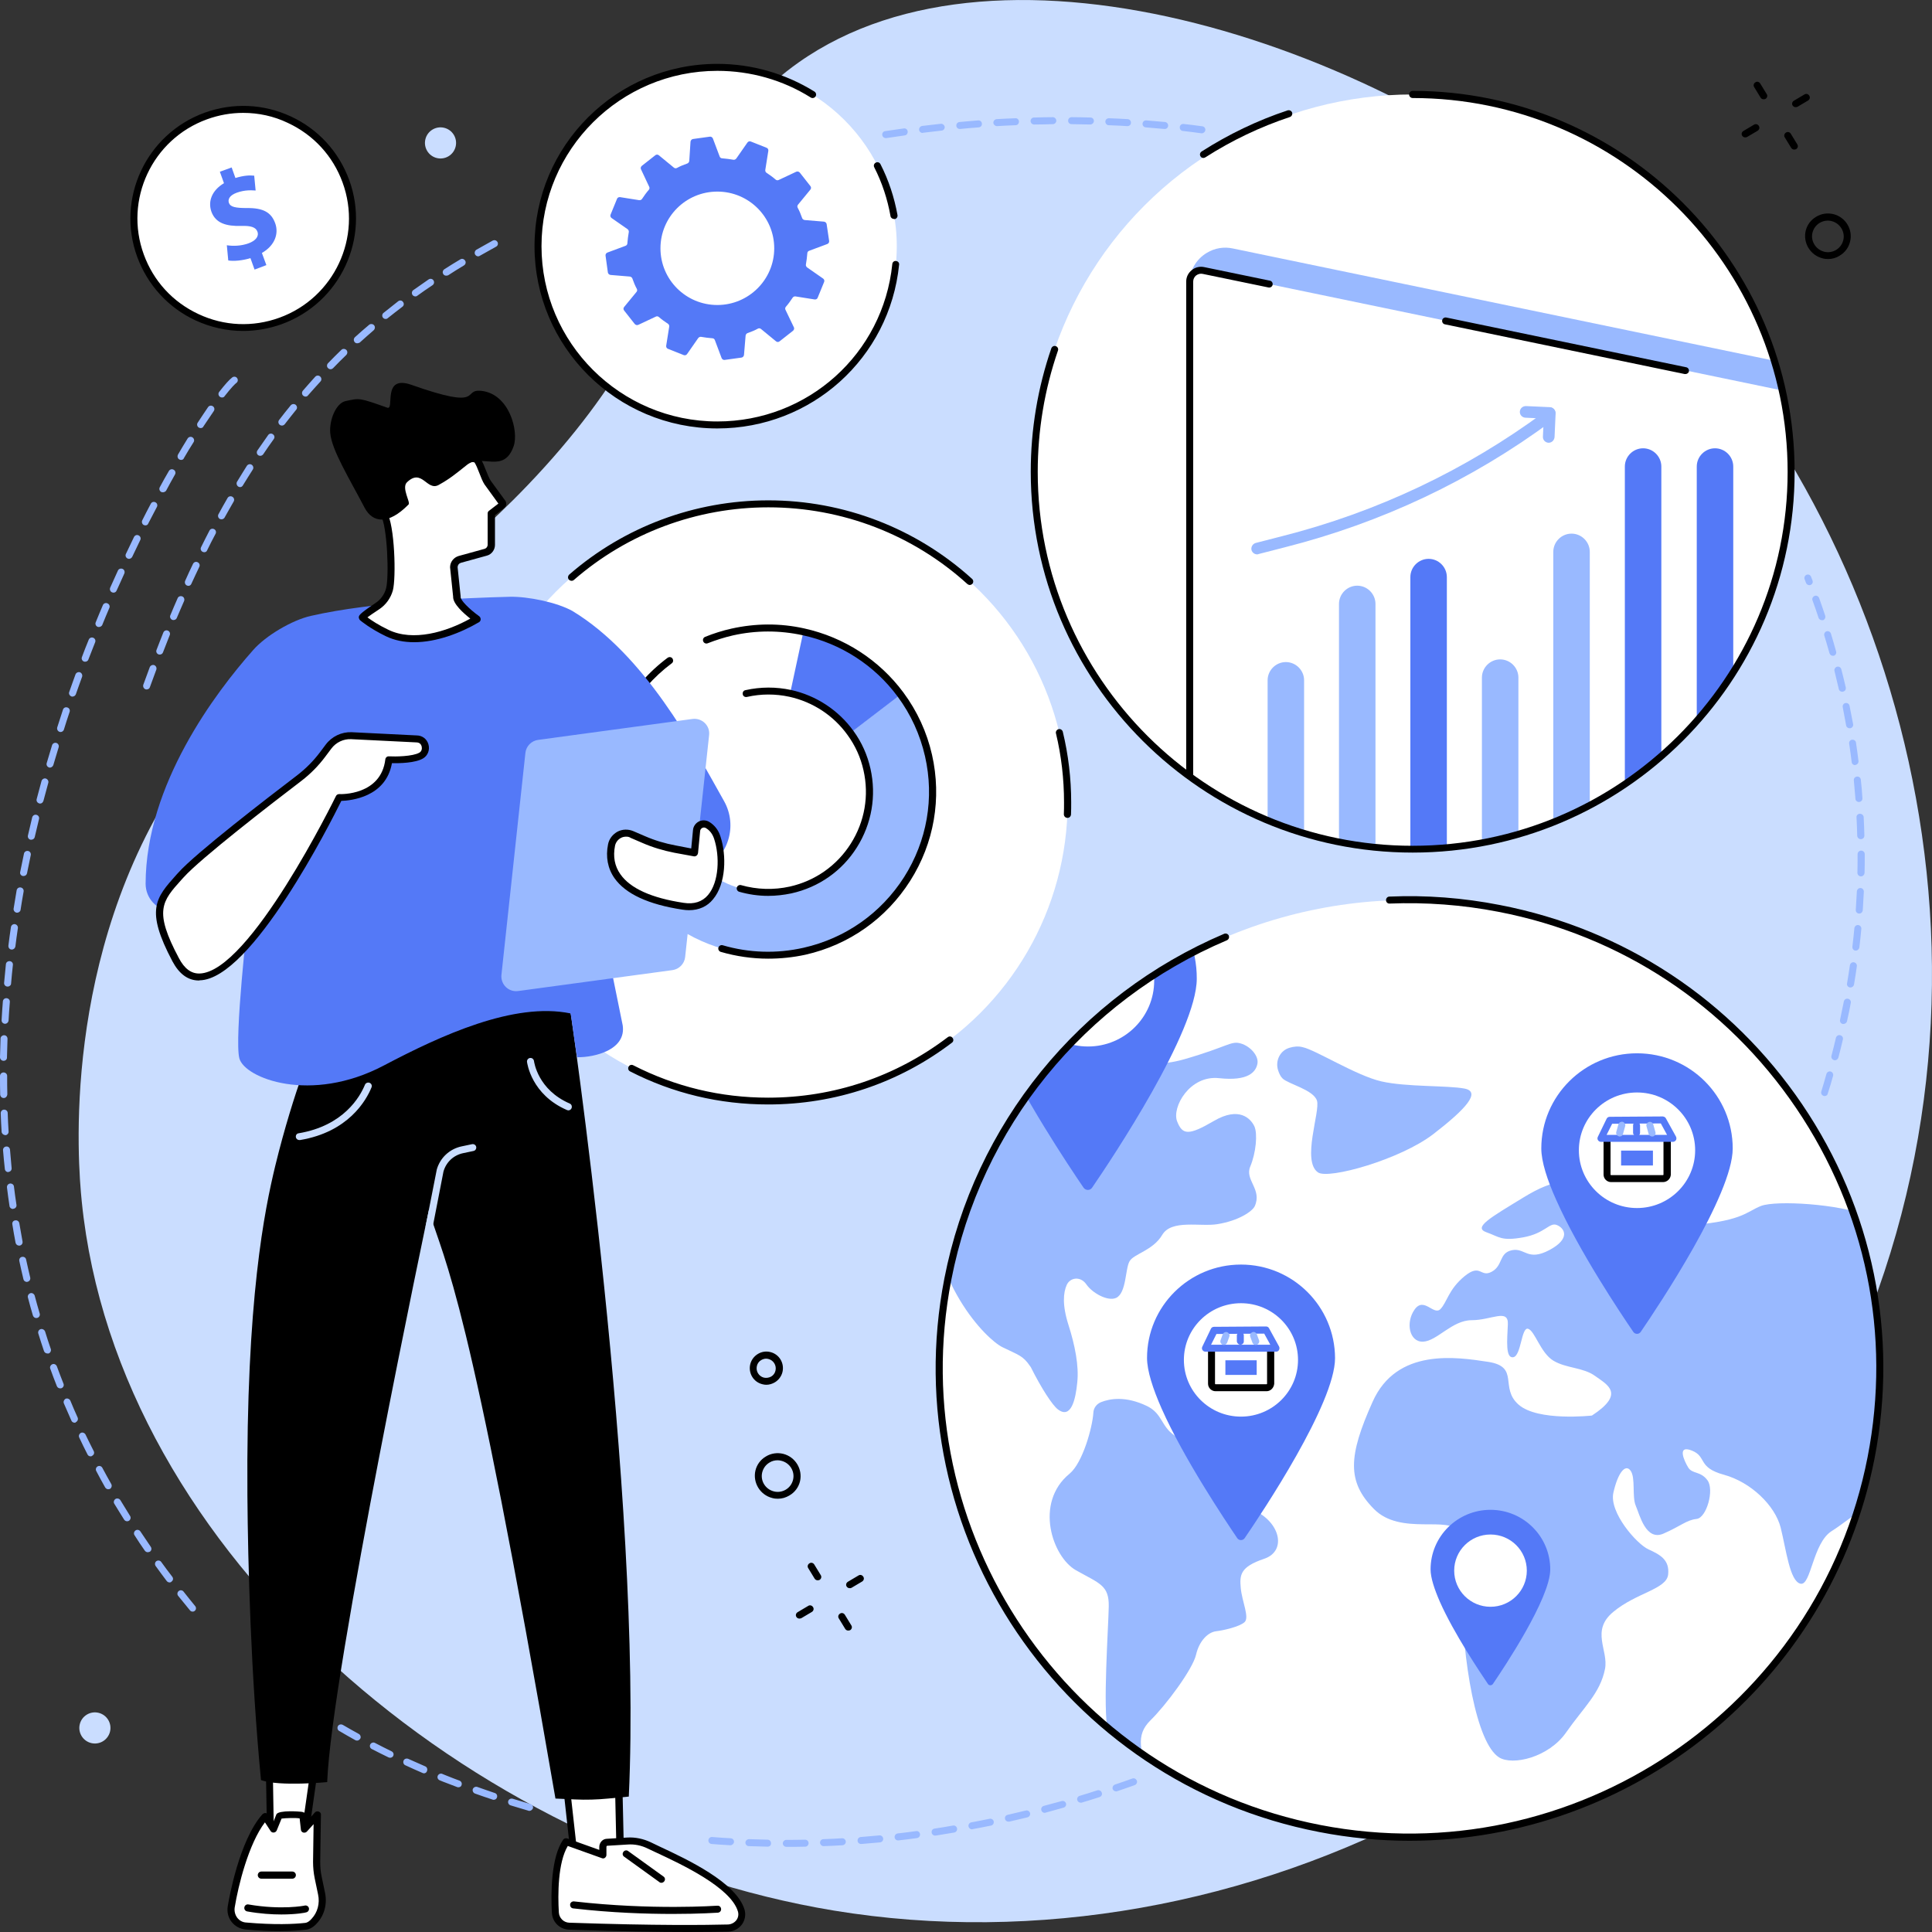 <svg xmlns="http://www.w3.org/2000/svg" xmlns:xlink="http://www.w3.org/1999/xlink" id="Layer_1" x="0px" y="0px" width="1080px" height="1080px" viewBox="0 0 1080 1080" style="enable-background:new 0 0 1080 1080;" xml:space="preserve">
<rect x="0" y="0" width="1080" height="1080" fill="#333333" stroke="none"/>
<style type="text/css">
<![CDATA[
	.st0{fill:#5479F7;}
	.st1{clip-path:url(#SVGID_2_);}
	.st2{clip-path:url(#SVGID_4_);}
	.st3{fill:#99B9FF;}
	.st4{fill:#FFFFFF;}
	.st5{clip-path:url(#SVGID_4_);fill:#5479F7;}
	.st6{fill:#CADDFF;}
	.st7{clip-path:url(#SVGID_4_);fill:#99B9FF;}
]]>
</style>
<g id="Business_opportunity_1_">
	<path class="st6" d="M294.8,271.4C403.2,158.3,372.2,87.4,446.3,35c114.1-80.6,327-11.3,452.7,99.6   c153.9,135.8,233.3,383.7,142.8,607.9C945.5,981.3,692.1,1105.3,466,1068C264.1,1034.6,65.6,869.5,45.7,671.6   c-2.2-21.5-11.7-137.4,55.1-237.4C156,351.5,208.9,361.1,294.8,271.4z"></path>
	<g>
		<ellipse class="st4" cx="429.4" cy="448.5" rx="167.4" ry="166.9"></ellipse>
		<path d="M429.4,617.4c-27.2,0-53.2-6.2-77.2-18.5c-1-0.5-1.3-1.7-0.8-2.6c0.5-1,1.7-1.3,2.6-0.8c23.5,12,48.8,18.1,75.4,18.1    c36.6,0,71.3-11.7,100.4-33.8c0.9-0.7,2.1-0.5,2.7,0.4c0.7,0.9,0.5,2.1-0.4,2.7C502.5,605.4,466.9,617.4,429.4,617.4z"></path>
		<path d="M596.7,457.2C596.7,457.2,596.7,457.2,596.7,457.2c-1.2,0-2-1-2-2c0.1-2.2,0.1-4.4,0.1-6.7c0-13-1.5-26-4.5-38.5    c-0.3-1,0.4-2.1,1.4-2.4c1-0.3,2.1,0.4,2.4,1.4c3.1,12.8,4.7,26.1,4.7,39.5c0,2.3,0,4.6-0.1,6.8    C598.6,456.4,597.8,457.2,596.7,457.2z"></path>
		<path d="M542.1,327c-0.5,0-0.9-0.2-1.3-0.5c-30.5-27.7-70-42.9-111.3-42.9c-40,0-78.6,14.4-108.7,40.6c-0.8,0.7-2,0.6-2.8-0.2    c-0.7-0.8-0.6-2,0.2-2.8c30.8-26.8,70.3-41.5,111.3-41.5c42.2,0,82.7,15.6,113.9,43.9c0.8,0.7,0.9,2,0.1,2.8    C543.1,326.8,542.6,327,542.1,327z"></path>
		<g>
			<path class="st4" d="M417,387.5c8.4-1.9,16.8-1.8,24.7-0.1l7.4-34.4c-12.7-2.8-26.3-2.9-39.9,0.1c-39.9,9-67.8,42.6-71.2,81.1     l35.1,4.1C374.8,414.3,392.1,393.1,417,387.5z"></path>
			<path class="st3" d="M475.4,409.6c4.3,6,7.5,12.8,9.2,20.4c6.9,30.3-12.2,60.5-42.7,67.4c-30.4,6.9-60.7-12.2-67.6-42.5     c-1.3-5.5-1.6-11.1-1.2-16.5l-35.1-4.1c-0.8,9.2-0.3,18.8,1.9,28.3c11.2,49.3,60.3,80.2,109.8,69.1     c49.4-11.1,80.5-60.1,69.3-109.4c-2.9-12.7-8.3-24.2-15.6-34.1L475.4,409.6z"></path>
			<path class="st0" d="M449.1,353.1l-7.4,34.4c13.5,3,25.6,10.9,33.7,22.2l28-21.4C490.1,370.4,470.8,357.9,449.1,353.1z"></path>
		</g>
		<path d="M429.4,535.9c-8.9,0-17.9-1.3-26.5-3.8c-1-0.3-1.6-1.4-1.3-2.4c0.3-1,1.4-1.6,2.4-1.3c14.6,4.3,30.2,4.8,45.2,1.4    c23.4-5.3,43.3-19.3,56.2-39.5c12.8-20.2,17-44.2,11.7-67.5c-2.8-12.2-7.9-23.4-15.3-33.4c-12.9-17.5-31.8-29.7-53.1-34.3    c-12.9-2.8-26.1-2.8-39,0.1c-4.8,1.1-9.5,2.6-14.1,4.4c-1,0.4-2.1-0.1-2.5-1.1c-0.4-1,0.1-2.1,1.1-2.5c4.7-1.9,9.7-3.5,14.7-4.6    c13.5-3,27.2-3.1,40.7-0.1c22.2,4.9,41.9,17.6,55.4,35.8c7.7,10.4,13.1,22.1,16,34.8c5.5,24.3,1.2,49.4-12.2,70.5    c-13.4,21.1-34.2,35.8-58.6,41.3C443.3,535.2,436.3,535.9,429.4,535.9z M429.4,500.8c-5.5,0-10.9-0.8-16.2-2.3    c-1-0.3-1.6-1.4-1.3-2.4c0.3-1,1.4-1.6,2.4-1.3c8.8,2.5,18.2,2.8,27.2,0.8c14.2-3.2,26.3-11.7,34.1-24c7.8-12.3,10.3-26.9,7.1-41    c-1.6-7.2-4.6-13.8-8.9-19.7c-7.8-10.9-19.4-18.5-32.5-21.4c-7.9-1.7-15.9-1.7-23.8,0.1c-1.1,0.2-2.1-0.4-2.3-1.5    c-0.2-1.1,0.4-2.1,1.5-2.3c8.5-1.9,17.1-1.9,25.5-0.1c14.1,3.1,26.5,11.3,34.9,22.9c4.6,6.3,7.8,13.5,9.5,21.1    c3.4,15.2,0.7,30.8-7.6,44c-8.3,13.2-21.3,22.3-36.6,25.7C438.1,500.3,433.7,500.8,429.4,500.8z M338,436.3c-0.1,0-0.1,0-0.2,0    c-1.1-0.1-1.9-1-1.8-2.1c2.4-26.4,15.9-50.6,37.2-66.5c0.9-0.6,2.1-0.5,2.7,0.4c0.6,0.9,0.5,2.1-0.4,2.7    c-20.4,15.2-33.4,38.5-35.7,63.8C339.9,435.5,339,436.3,338,436.3z"></path>
	</g>
	<g>
		<g>
			<path class="st4" d="M193.3,101.3c11.5,31.6-4.8,66.6-36.5,78.1c-31.7,11.5-66.7-4.8-78.2-36.5c-11.5-31.6,4.8-66.6,36.5-78.1     C146.7,53.3,181.8,69.7,193.3,101.3z"></path>
			<path d="M135.9,185c-9.1,0-18.1-2-26.6-5.9C94,172,82.5,159.3,76.7,143.6c-11.9-32.6,5-68.7,37.7-80.6c15.8-5.7,32.9-5,48.2,2.1     c15.3,7.1,26.8,19.7,32.6,35.5l0,0c11.9,32.6-5,68.7-37.7,80.6C150.5,183.7,143.2,185,135.9,185z M135.9,63.1     c-6.8,0-13.6,1.2-20.2,3.6c-30.6,11.1-46.5,45-35.3,75.6c5.4,14.8,16.2,26.6,30.6,33.3c14.3,6.7,30.3,7.4,45.2,2     c30.6-11.1,46.5-45,35.3-75.6l0,0c-5.4-14.8-16.2-26.6-30.6-33.3C153,64.9,144.5,63.1,135.9,63.1z"></path>
		</g>
		<path class="st0" d="M142.3,150.7l-2.3-6.4c-4.6,1.4-9.4,1.8-12.4,1.3l-0.8-8.5c3.4,0.5,7.8,0.5,12.2-1.1c3.8-1.4,5.9-3.8,4.9-6.5    c-0.9-2.5-3.7-3.4-9.2-3.2c-8,0.2-14.1-1.4-16.5-7.9c-2.1-5.9,0.3-12,7-16l-2.3-6.4l6.6-2.4l2.1,5.9c4.6-1.4,7.9-1.6,10.5-1.3    l0.8,8.3c-2-0.1-5.7-0.5-10.5,1.2c-4.4,1.6-5.1,4-4.4,5.8c0.8,2.2,3.7,2.8,10.1,2.8c9-0.1,13.5,2.4,15.7,8.4    c2.2,5.9-0.2,12.6-7.4,16.7l2.5,6.8L142.3,150.7z"></path>
	</g>
	<g>
		<g>
			<defs>
				<ellipse id="SVGID_1_" cx="787.8" cy="765.1" rx="262.8" ry="262"></ellipse>
			</defs>
			<use xlink:href="#SVGID_1_" style="overflow:visible;fill:#FFFFFF;"></use>
			<clipPath id="SVGID_2_">
				<use xlink:href="#SVGID_1_" style="overflow:visible;"></use>
			</clipPath>
			<g class="st1">
				<g>
					<path class="st3" d="M615.5,783.8c-2.5,1-4.2,3.3-4.3,5.9c-0.5,8.2-6,28.1-13.3,34.1c-19.9,16.3-9.6,46.6,3.6,54       c13.1,7.4,18.5,8.3,18.3,20.2c-0.2,11.8-3.4,57.4-0.5,69.5c2.8,12.2,9.5,32.2,13.6,37.1c4.1,4.9,14.6,8.6,9.7-8.8       c-4.9-17.4-8.1-25.6,0.5-34.1c8.6-8.4,23.6-28.5,25.5-36.7c1.9-8.2,7-12.6,11.1-13.1c4.2-0.5,13.1-2.5,16-5.1       c2.9-2.6-1.4-11.5-2.1-19s-0.3-11.9,13-16.4c13.3-4.4,9-21.8-7.9-28.1c-16.8-6.3-26.6-16.8-23.6-25.9c3-9.1-10.8-9.6-18.5-14.9       c-7.7-5.3-6.7-12.2-15.4-16.5C629.2,780.2,620.3,781.9,615.5,783.8z"></path>
				</g>
				<g>
					<path class="st3" d="M698.9,652.1c3.2-7.6,4.2-18.3,2.3-22.5c-2-4.2-8.4-11.3-22.6-3c-14.2,8.3-17.6,7.9-20.6,0.2       c-3-7.8,7-25.9,23.5-24.1c16.5,1.8,20.5-3.6,21.4-8c0.9-4.3-3.8-9.8-9.3-11.4c-5.6-1.6-6.9,1.7-31.5,8.8       c-12.8,3.7-23.9,2.7-31.6,0.8c-3.5-0.8-6.4-3.4-7.7-6.9c-2.4-6.3-6.7-14-18.2-9c-15.1,6.5-22.8,18.3-28.2,15.1       c-5.4-3.2-6-11.5-8.1-15.8s-23-20.9-39.9-14.5c-16.9,6.3-45.4,17.7-41.9,25.2c3.5,7.5,14.9,9.1,32.7,7.4       c17.8-1.7,11.8,11,13.5,15.7c1.7,4.7,6.5,6.7,5.9,16.3c-0.6,9.6-1.9,14.7-8.4,18.5c-6.5,3.7-10.6,9.9-10.6,19       c-0.1,53.2,31.9,84.9,40.8,89.2c8.9,4.4,11.4,4.6,15.5,10.7c0.1,0.2,0.2,0.3,0.3,0.4c6,12,12.1,21.3,15.1,23.6       c7.5,5.8,10-5.7,10.9-15c1-9.3-1.3-20.8-4.9-32.1c-3.6-11.3-2.9-18.1-1-22.4c1.9-4.2,7.7-5.1,11-0.3c3.3,4.8,12,9.7,16.7,7.5       c5.7-2.8,5-16.2,7.4-20.4c2.3-4.2,13.1-6,18.3-14.8c5.2-8.8,21.4-4.4,30.9-6c11.8-1.9,19.4-7.1,20.8-10       C705.7,664.8,695.7,659.7,698.9,652.1z"></path>
				</g>
				<g>
					<path class="st3" d="M720.9,585.7c-5.3,1.5-8.2,7.3-6.4,12.7c0.6,1.8,1.4,3.5,2.5,4.5c3.2,3.1,17.3,6.3,19.2,12.4       c1.9,6-8.7,33.8,0.6,40.1c5.9,4,45.9-7.2,64.4-21.4c18.4-14.2,26.9-23.7,17.4-25.5c-9.6-1.8-32.4-0.8-46.4-4       s-36.6-17.5-43.9-19.1C725.8,584.7,723.2,585,720.9,585.7z"></path>
				</g>
				<g>
					<path class="st3" d="M889.9,791.3c0,0-30.2,3.4-41-6.1c-10.8-9.5,0.8-21.1-16.9-23.9c-17.7-2.7-51.2-8-64.7,22.3       c-13.6,30.3-14.4,44.6,0.7,59.9c15,15.3,42.6,3.3,47.2,12.9c4.5,9.6,1.6,15.1,1.7,29.7c0.5,43.4,8.5,88.4,21.1,96.3       c7.5,4.7,27.7,0.1,37.5-14c9.8-14,19-21.9,21.7-35.4c2.1-10.5-8.2-21.4,4.7-32c12.9-10.7,29.7-12.6,30.6-20.8       c0.9-8.2-4.4-11.1-11-14.1c-6.6-3-22.1-20.7-19.6-31.7c2.5-11.1,6.7-16.3,9.6-12.3s0.7,14.5,2.9,19.6       c2.2,5.1,5.6,19.9,15.5,15.6c9.8-4.3,12.9-7.6,18.5-8.2c5.6-0.6,10-16.3,6.1-21.6c-3.9-5.3-8.5-3.4-10.8-7.2s-6.4-12.8,2.1-9.4       c8.5,3.4,2.9,9.4,17.9,13.5c15,4.1,28.5,17.1,31.7,29.5c3.1,12.4,5.1,30.1,11.1,31.4c5.9,1.3,6.8-22.7,17.4-29.4       c10.6-6.6,17.6-15.5,23.5-8.2s14.9,25.8,21.5,31.3c6.6,5.6,21.8,13.3,20.2,1.7c-1.5-11.6-13.3-26.2-5.1-30.1       c8.1-3.9,26.1,8.9,31.6-1.9c5.5-10.8,1.1-26.4-4.6-34.9c-5.7-8.5-1.8-19.5,4.8-13.9s14.4,20.9,19.3,20.8c5,0-3.8-10.7,2.9-22.6       c6.8-11.9,12.9-17.8,5.7-28.3c-7.2-10.4-21.1-19.2-14.2-22.1c6.9-2.8,14.8,1.1,22.4,1.9c7.6,0.9,9.5-11.6,12.9-7.6       c3.4,4,0,26.5,9.5,30.6s1.3-17.3,9.7-24.2c8.4-6.9,18.4-17.8,12.8-22.7c-5.6-4.8-26.8-2.4-32.2-8.4c-5.4-6-15.4-11.4-35.2-11.2       c-19.9,0.2-51,2.1-63.8-6.6c-12.9-8.7-5.8-13.3-21.6-19.9s-50.9-8.7-59.5-5.5c-8.6,3.3-10.3,9.1-45.3,11.2       c-35,2.1-33.8-19.5-47.2-22.8s-22.2-4.3-40.4,6.9c-18.3,11.2-28.2,16.7-20.8,19.4c7.4,2.6,8.3,5.1,20.6,2.9       c12.4-2.2,14.7-8.6,18.9-6.9c4.2,1.7,8,7.5-4.2,14c-12.3,6.5-13.6-1.5-21,0.1c-7.3,1.6-4.8,8.5-11.2,12       c-6.4,3.5-6.1-4.9-15.2,2.5c-9,7.4-9.8,14.6-13.5,18.4c-3.7,3.8-9.2-7.1-14.4,0.2c-5.2,7.3-3,18.3,4.7,18       c7.8-0.3,16.2-12,27.2-12s20.6-6.7,20.2,2.3c-0.4,9-1.4,19.1,3,18.4c4.5-0.7,4.5-17,8.3-15.9s6.9,13.4,14.1,17.8       c7.3,4.4,16.7,3.7,23.4,8.6C898.5,774.1,908.7,779,889.9,791.3z"></path>
				</g>
			</g>
			<g class="st1">
				<path class="st0" d="M915.1,588.8c-29.5,0-53.5,23.8-53.5,53.2c0,7.3,3.3,17.6,8.4,28.9c12.6,28.4,35.9,63.2,43,73.6      c1,1.5,3.2,1.5,4.2,0c9.9-14.5,51.4-76.6,51.4-102.5C968.6,612.6,944.7,588.8,915.1,588.8z"></path>
				<ellipse class="st4" cx="915.1" cy="643" rx="32.5" ry="32.3"></ellipse>
				<g>
					<path class="st4" d="M898.3,635.3v21.2c0,1.2,1,2.3,2.3,2.3h29c1.3,0,2.3-1,2.3-2.3v-21.2H898.3z"></path>
					<path d="M929.6,660.8h-29c-2.3,0-4.2-1.9-4.2-4.2v-21.2c0-1.1,0.9-2,2-2h33.6c1.1,0,2,0.9,2,2v21.2       C933.9,658.9,932,660.8,929.6,660.8z M900.3,637.3v19.3c0,0.2,0.1,0.3,0.3,0.3h29c0.2,0,0.3-0.1,0.3-0.3v-19.3H900.3z"></path>
				</g>
				<rect x="906.2" y="643.2" class="st0" width="17.8" height="8.3"></rect>
				<g>
					<polygon class="st4" points="935.2,636.4 895,636.4 899.9,626.2 929.5,626      "></polygon>
					<path class="st0" d="M935.2,638.3H895c-0.7,0-1.3-0.3-1.7-0.9c-0.4-0.6-0.4-1.3-0.1-1.9l4.9-10.1c0.3-0.7,1-1.1,1.8-1.1       l29.6-0.2c0.7,0.1,1.4,0.4,1.7,1l5.7,10.3c0.3,0.6,0.3,1.3,0,1.9C936.5,637.9,935.9,638.3,935.2,638.3z M898.1,634.4h33.8       l-3.5-6.4l-27.2,0.2L898.1,634.4z"></path>
				</g>
				<g>
					<path class="st4" d="M914.8,629.1l0,4.2L914.8,629.1z"></path>
					<path class="st0" d="M914.9,635.2c-1.1,0-1.9-0.9-2-1.9l0-4.2c0-1.1,0.9-2,1.9-2c0,0,0,0,0,0c1.1,0,1.9,0.9,2,1.9l0,4.2       C916.8,634.3,916,635.2,914.9,635.2C914.9,635.2,914.9,635.2,914.9,635.2z"></path>
				</g>
				<path class="st3" d="M923.5,635.3c-0.9,0-1.6-0.6-1.9-1.4l-1.2-4.3c-0.3-1,0.3-2.1,1.4-2.4c1-0.3,2.1,0.3,2.4,1.4l1.2,4.3      c0.3,1-0.3,2.1-1.4,2.4C923.9,635.3,923.7,635.3,923.5,635.3z"></path>
				<path class="st3" d="M905.4,635.3c-0.2,0-0.3,0-0.5-0.1c-1-0.3-1.7-1.4-1.4-2.4l1.2-4.3c0.3-1,1.4-1.6,2.4-1.4      c1,0.3,1.7,1.4,1.4,2.4l-1.2,4.3C907.1,634.8,906.3,635.3,905.4,635.3z"></path>
			</g>
			<g class="st1">
				<path class="st0" d="M693.7,706.9c-29,0-52.5,23.4-52.5,52.2c0,7.2,3.3,17.3,8.2,28.4c12.4,27.9,35.3,62.1,42.2,72.3      c1,1.5,3.2,1.5,4.2,0c9.8-14.3,50.5-75.3,50.5-100.6C746.2,730.3,722.7,706.9,693.7,706.9z"></path>
				<ellipse class="st4" cx="693.7" cy="760.2" rx="31.9" ry="31.7"></ellipse>
				<g>
					<path class="st4" d="M677.2,752.7v20.8c0,1.2,1,2.2,2.2,2.2H708c1.2,0,2.2-1,2.2-2.2v-20.8H677.2z"></path>
					<path d="M708,777.7h-28.5c-2.3,0-4.2-1.9-4.2-4.2v-20.8c0-1.1,0.9-1.9,2-1.9h33c1.1,0,2,0.9,2,1.9v20.8       C712.1,775.8,710.3,777.7,708,777.7z M679.2,754.6v18.9c0,0.1,0.1,0.3,0.3,0.3H708c0.1,0,0.3-0.1,0.3-0.3v-18.9H679.2z"></path>
				</g>
				<rect x="685" y="760.4" class="st0" width="17.5" height="8.2"></rect>
				<g>
					<polygon class="st4" points="713.4,753.7 673.9,753.7 678.7,743.7 707.8,743.5      "></polygon>
					<path class="st0" d="M713.4,755.6h-39.5c-0.7,0-1.3-0.3-1.7-0.9c-0.4-0.6-0.4-1.3-0.1-1.9l4.8-10c0.3-0.7,1-1.1,1.7-1.1       l29.1-0.2c0.8,0,1.4,0.4,1.7,1l5.6,10.2c0.3,0.6,0.3,1.3,0,1.9S714.1,755.6,713.4,755.6z M677,751.7h33.1l-3.4-6.2l-26.7,0.2       L677,751.7z"></path>
				</g>
				<g>
					<path class="st4" d="M693.4,746.5l0,3.2L693.4,746.5z"></path>
					<path class="st0" d="M693.4,751.7c-1.1,0-1.9-0.9-2-1.9l0-3.2c0-1.1,0.9-2,1.9-2c1.1,0,2,0.8,2,1.9l0,3.2       C695.4,750.8,694.5,751.7,693.4,751.7C693.4,751.7,693.4,751.7,693.4,751.7z"></path>
				</g>
				<path class="st3" d="M701.9,751.8c-0.8,0-1.6-0.5-1.8-1.3l-1.2-3.3c-0.4-1,0.2-2.1,1.2-2.5c1-0.4,2.1,0.2,2.5,1.2l1.2,3.3      c0.4,1-0.2,2.1-1.2,2.5C702.4,751.8,702.2,751.8,701.9,751.8z"></path>
				<path class="st3" d="M684.2,751.8c-0.2,0-0.4,0-0.7-0.1c-1-0.4-1.6-1.5-1.2-2.5l1.2-3.3c0.4-1,1.5-1.5,2.5-1.2      c1,0.4,1.6,1.5,1.2,2.5l-1.2,3.3C685.7,751.3,685,751.8,684.2,751.8z"></path>
			</g>
			<g class="st1">
				<path class="st0" d="M608.2,486.5c-33.7,0-61,27.1-61,60.6c0,8.4,3.8,20.1,9.5,32.9c14.4,32.4,40.9,72,49,83.9      c1.2,1.7,3.7,1.7,4.8,0c11.3-16.5,58.5-87.3,58.5-116.8C669.2,513.6,641.9,486.5,608.2,486.5z"></path>
				<ellipse class="st4" cx="608.2" cy="548.2" rx="37" ry="36.8"></ellipse>
			</g>
			<g class="st1">
				<path class="st0" d="M833.2,844c-18.5,0-33.5,14.9-33.5,33.3c0,4.6,2.1,11,5.2,18.1c7.9,17.8,22.5,39.5,26.9,46      c0.6,0.9,2,0.9,2.7,0c6.2-9.1,32.1-47.9,32.1-64.1C866.6,858.9,851.6,844,833.2,844z"></path>
				<ellipse class="st4" cx="833.2" cy="878" rx="20.3" ry="20.2"></ellipse>
			</g>
		</g>
		<path d="M787.9,1029c-16.7,0-33.6-1.6-50.5-4.9c-143.3-27.7-237.3-166.5-209.5-309.4c16.8-86.2,75.3-158.2,156.4-192.7    c1-0.4,2.1,0,2.6,1c0.4,1,0,2.1-1,2.6c-80,33.9-137.6,104.9-154.1,189.8c-27.4,140.7,65.2,277.5,206.4,304.8    c141.2,27.3,278.4-65,305.8-205.7c13.3-68.2-0.9-137.4-39.9-195c-39-57.6-98.1-96.6-166.5-109.8c-20.1-3.9-40.5-5.4-60.8-4.6    c-1.1,0.1-2-0.8-2-1.9c0-1.1,0.8-2,1.9-2c20.5-0.9,41.3,0.7,61.7,4.7c69.4,13.4,129.4,53,169,111.4    c39.6,58.4,53.9,128.7,40.5,197.9C1023.2,941.3,912.1,1029,787.9,1029z"></path>
	</g>
	<g>
		<g>
			<defs>
				<ellipse id="SVGID_3_" cx="789.7" cy="263.7" rx="211.6" ry="210.9"></ellipse>
			</defs>
			<use xlink:href="#SVGID_3_" style="overflow:visible;fill:#FFFFFF;"></use>
			<clipPath id="SVGID_4_">
				<use xlink:href="#SVGID_3_" style="overflow:visible;"></use>
			</clipPath>
			<g class="st2">
				<path class="st3" d="M1173.8,570.3l-4.5,3.8c-2.6,2.2-7.7,4-11,3.3l-482-102.1c-6.4-1.3-9.2-7-9.2-13.5l-2.2-303.2      c-0.1-7.1,3.7-13.7,9.8-17.3l0,0c4.3-2.6,9.5-3.5,14.5-2.4l482.3,100c4.9,1,8.3,5.3,8.3,10.2v308.4      C1179.8,562.3,1177.6,567,1173.8,570.3z"></path>
				<path class="st4" d="M1158.5,576.6l-481.1-99.8c-7.5-1.5-12.8-8.1-12.8-15.7V157.3c0-4,3.7-7,7.6-6.2l482.4,100      c4.9,1,8.3,5.3,8.3,10.2V573C1162.9,575.3,1160.8,577.1,1158.5,576.6z"></path>
				<path d="M1159.8,578.7c-0.4,0-0.8,0-1.2-0.1l-481.1-99.8c-8.3-1.7-14.4-9.1-14.4-17.6V157.4c0-2.5,1.1-4.8,3.1-6.4      c1.9-1.6,4.5-2.2,6.9-1.7l36.8,7.6c1.1,0.2,1.7,1.3,1.5,2.3c-0.2,1.1-1.3,1.7-2.3,1.5l-36.8-7.6c-1.3-0.3-2.6,0.1-3.7,0.9      c-1,0.8-1.6,2.1-1.6,3.4v303.9c0,6.6,4.7,12.4,11.3,13.8l481.1,99.8c0.5,0.1,1,0,1.4-0.4c0.2-0.2,0.6-0.6,0.6-1.3V261.5      c0-4-2.8-7.5-6.8-8.3l-117.1-24.3c-1.1-0.2-1.7-1.3-1.5-2.3c0.2-1.1,1.3-1.7,2.3-1.5l117.1,24.3c5.7,1.2,9.9,6.3,9.9,12.1v311.7      c0,1.7-0.8,3.3-2.1,4.4C1162.4,578.3,1161.1,578.7,1159.8,578.7z"></path>
				<path d="M942.2,209.1c-0.1,0-0.3,0-0.4,0l-134.1-27.8c-1.1-0.2-1.7-1.3-1.5-2.3c0.2-1.1,1.3-1.7,2.3-1.5l134.1,27.8      c1.1,0.2,1.7,1.3,1.5,2.3C944,208.4,943.1,209.1,942.2,209.1z"></path>
			</g>
			<path class="st7" d="M718.8,483.2L718.8,483.2c-5.6,0-10.2-4.6-10.2-10.2v-92.7c0-5.6,4.6-10.2,10.2-10.2l0,0     c5.6,0,10.2,4.6,10.2,10.2V473C729,478.6,724.4,483.2,718.8,483.2z"></path>
			<path class="st7" d="M758.7,483.2L758.7,483.2c-5.6,0-10.2-4.6-10.2-10.2V337.6c0-5.6,4.6-10.2,10.2-10.2l0,0     c5.6,0,10.2,4.6,10.2,10.2V473C768.9,478.6,764.3,483.2,758.7,483.2z"></path>
			<path class="st5" d="M798.6,483.2L798.6,483.2c-5.6,0-10.2-4.6-10.2-10.2V322.6c0-5.6,4.6-10.2,10.2-10.2l0,0     c5.6,0,10.2,4.6,10.2,10.2V473C808.8,478.6,804.3,483.2,798.6,483.2z"></path>
			<path class="st7" d="M838.6,483.2L838.6,483.2c-5.6,0-10.2-4.6-10.2-10.2v-94.2c0-5.6,4.6-10.2,10.2-10.2l0,0     c5.6,0,10.2,4.6,10.2,10.2V473C848.8,478.6,844.2,483.2,838.6,483.2z"></path>
			<path class="st7" d="M878.5,483.2L878.5,483.2c-5.6,0-10.2-4.6-10.2-10.2V308.5c0-5.6,4.6-10.2,10.2-10.2l0,0     c5.6,0,10.2,4.6,10.2,10.2V473C888.7,478.6,884.2,483.2,878.5,483.2z"></path>
			<path class="st5" d="M918.5,483.2L918.5,483.2c-5.6,0-10.2-4.6-10.2-10.2V260.8c0-5.6,4.6-10.2,10.2-10.2h0     c5.6,0,10.2,4.6,10.2,10.2V473C928.7,478.6,924.1,483.2,918.5,483.2z"></path>
			<path class="st5" d="M958.7,483.2L958.7,483.2c-5.6,0-10.2-4.6-10.2-10.2V260.8c0-5.6,4.6-10.2,10.2-10.2l0,0     c5.6,0,10.2,4.6,10.2,10.2V473C968.9,478.6,964.3,483.2,958.7,483.2z"></path>
			<g class="st2">
				<path class="st3" d="M702.8,309.9c-1.5,0-2.8-1-3.2-2.4c-0.4-1.7,0.6-3.5,2.4-4l14.8-3.8c53.1-13.5,102.3-36.8,146.4-69.3      c1.4-1.1,3.5-0.8,4.6,0.7c1.1,1.4,0.8,3.5-0.7,4.5c-44.7,33-94.8,56.6-148.7,70.3l-14.8,3.8      C703.4,309.8,703.1,309.9,702.8,309.9z"></path>
				<g>
					<path class="st3" d="M866.1,234.1c0,0-0.1,0-0.1,0l-13.3-0.6c-1.8-0.1-3.2-1.6-3.1-3.4c0.1-1.8,1.6-3.1,3.4-3.1l13.3,0.6       c1.8,0.1,3.2,1.6,3.1,3.4C869.3,232.8,867.9,234.1,866.1,234.1z"></path>
					<path class="st3" d="M865.7,247.5c0,0-0.1,0-0.1,0c-1.8-0.1-3.2-1.6-3.1-3.4l0.6-13.3c0.1-1.8,1.6-3.2,3.4-3.1       c1.8,0.1,3.2,1.6,3.1,3.4l-0.6,13.3C868.8,246.2,867.4,247.5,865.7,247.5z"></path>
				</g>
			</g>
		</g>
		<path d="M789.7,476.6c-117.7,0-213.5-95.5-213.5-212.9c0-23.6,3.9-46.9,11.5-69c0.4-1,1.5-1.6,2.5-1.2c1,0.3,1.6,1.5,1.2,2.5    c-7.5,21.8-11.3,44.6-11.3,67.8c0,115.2,94,209,209.6,209c115.6,0,209.6-93.7,209.6-209c0-115.2-94-209-209.6-209    c-1.1,0-2-0.9-2-2c0-1.1,0.9-2,2-2c117.7,0,213.5,95.5,213.5,212.9C1003.3,381.1,907.5,476.6,789.7,476.6z"></path>
	</g>
	<g>
		<ellipse class="st4" cx="401" cy="137.6" rx="100.3" ry="99.9"></ellipse>
		<path d="M401,239.5c-56.4,0-102.2-45.7-102.2-101.9S344.6,35.7,401,35.7c19.3,0,38,5.4,54.3,15.5c0.9,0.6,1.2,1.8,0.6,2.7    c-0.6,0.9-1.8,1.2-2.7,0.6c-15.6-9.8-33.7-14.9-52.2-14.9c-54.2,0-98.3,44-98.3,98c0,54,44.1,98,98.3,98c50.6,0,92.7-37.8,97.8-88    c0.1-1.1,1.1-1.9,2.1-1.7c1.1,0.1,1.9,1.1,1.7,2.1C497.3,200.2,453.6,239.5,401,239.5z"></path>
		<path d="M499.7,122.4c-0.9,0-1.8-0.7-1.9-1.6c-1.7-9.5-4.7-18.7-9.1-27.3c-0.5-1-0.1-2.1,0.9-2.6c1-0.5,2.1-0.1,2.6,0.9    c4.6,9,7.7,18.5,9.5,28.4c0.2,1.1-0.5,2.1-1.6,2.3C500,122.4,499.8,122.4,499.7,122.4z"></path>
		<path class="st0" d="M462.1,125.3c-0.1-0.7-0.7-1.3-1.5-1.4l-10.8-0.9c-0.6-0.1-1.2-0.5-1.4-1.1c-0.7-2-1.5-4-2.5-5.8    c-0.3-0.6-0.2-1.2,0.2-1.7l6.9-8.4c0.5-0.6,0.5-1.4,0-2l-5.9-7.5c-0.5-0.6-1.3-0.8-2-0.5l-9.8,4.6c-0.6,0.3-1.2,0.2-1.7-0.2    c-1.6-1.4-3.3-2.6-5.1-3.8c-0.5-0.3-0.8-1-0.7-1.6l1.7-10.7c0.1-0.7-0.3-1.5-1-1.7l-8.8-3.5c-0.7-0.3-1.5,0-1.9,0.6l-6.2,8.9    c-0.4,0.5-1,0.8-1.6,0.7c-2.1-0.4-4.2-0.6-6.3-0.8c-0.6,0-1.2-0.4-1.4-1l-3.8-10.1c-0.3-0.7-1-1.1-1.7-1l-9.4,1.3    c-0.7,0.1-1.3,0.7-1.4,1.5L385.3,90c-0.1,0.6-0.5,1.2-1.1,1.4c-2,0.7-4,1.5-5.8,2.5c-0.6,0.3-1.2,0.2-1.7-0.2l-8.4-6.9    c-0.6-0.5-1.4-0.5-2,0l-7.5,5.9c-0.6,0.5-0.8,1.3-0.5,1.9l4.6,9.8c0.3,0.6,0.2,1.2-0.2,1.7c-1.4,1.6-2.6,3.3-3.8,5.1    c-0.3,0.5-1,0.8-1.6,0.7l-10.7-1.7c-0.7-0.1-1.5,0.3-1.7,1l-3.6,8.8c-0.3,0.7,0,1.5,0.6,1.9l8.9,6.2c0.5,0.4,0.8,1,0.7,1.6    c-0.4,2.1-0.6,4.2-0.8,6.3c0,0.6-0.4,1.2-1,1.4l-10.2,3.8c-0.7,0.3-1.1,1-1,1.7l1.3,9.4c0.1,0.7,0.7,1.3,1.5,1.4l10.8,0.9    c0.6,0.1,1.2,0.5,1.4,1.1c0.7,2,1.5,4,2.5,5.8c0.3,0.6,0.2,1.2-0.2,1.7l-6.9,8.4c-0.5,0.6-0.5,1.4,0,2l5.9,7.5    c0.5,0.6,1.3,0.8,2,0.5l9.8-4.6c0.6-0.3,1.2-0.2,1.7,0.2c1.6,1.4,3.3,2.6,5.1,3.8c0.5,0.3,0.8,1,0.7,1.6l-1.7,10.7    c-0.1,0.7,0.3,1.5,1,1.7l8.8,3.5c0.7,0.3,1.5,0,1.9-0.6l6.2-8.9c0.4-0.5,1-0.8,1.6-0.7c2.1,0.4,4.2,0.6,6.3,0.8    c0.6,0,1.2,0.4,1.4,1l3.8,10.1c0.3,0.7,1,1.1,1.7,1l9.4-1.3c0.7-0.1,1.3-0.7,1.4-1.5l0.9-10.8c0.1-0.6,0.5-1.2,1.1-1.4    c2-0.7,4-1.5,5.8-2.5c0.6-0.3,1.2-0.2,1.7,0.2l8.4,6.9c0.6,0.5,1.4,0.5,2,0l7.5-5.9c0.6-0.5,0.8-1.3,0.5-1.9l-4.7-9.8    c-0.3-0.6-0.2-1.2,0.2-1.7c1.4-1.6,2.6-3.3,3.8-5.1c0.3-0.5,1-0.8,1.6-0.7l10.7,1.7c0.7,0.1,1.5-0.3,1.7-1l3.6-8.8    c0.3-0.7,0-1.5-0.6-1.9l-8.9-6.2c-0.5-0.4-0.8-1-0.7-1.6c0.4-2.1,0.6-4.2,0.8-6.3c0-0.6,0.4-1.2,1-1.4l10.2-3.8    c0.7-0.3,1.1-1,1-1.7L462.1,125.3z M401,170.5c-17.6,0-31.8-14.2-31.8-31.7c0-17.5,14.2-31.7,31.8-31.7    c17.6,0,31.8,14.2,31.8,31.7C432.8,156.3,418.5,170.5,401,170.5z"></path>
	</g>
	<g>
		<g>
			<g>
				<g>
					<polygon class="st4" points="177.8,974.9 170.3,1027 151.3,1027.1 150.4,975.8      "></polygon>
					<path d="M151.3,1029c-1.1,0-1.9-0.9-2-1.9l-0.9-51.3c0-1.1,0.8-1.9,1.9-2l27.4-0.9c0.6,0,1.1,0.2,1.5,0.6       c0.4,0.4,0.6,1,0.5,1.6l-7.4,52.1c-0.1,1-1,1.7-1.9,1.7L151.3,1029C151.3,1029,151.3,1029,151.3,1029z M152.3,977.7l0.8,47.4       l15.4-0.1l6.9-48.2L152.3,977.7z"></path>
				</g>
				<g>
					<path class="st4" d="M171,1076.8c-7.5,0.8-18.6,1.1-33.5-0.2c-5.3-0.5-9.1-5.4-8.2-10.6c2.3-14.1,8.8-39.1,18.9-50.6l5,7.1       l3-7.4c0.5-0.8,13.1-1.3,13.4,0.2l0.8,7.2l7.2-8l-0.4,26.3c0,2.9,0.2,5.8,0.8,8.7l1.9,9.1c1.1,5.5-0.3,11.3-4.1,15.3       C174.2,1075.5,172.5,1076.7,171,1076.8z"></path>
					<path d="M156.5,1079.5c-5.4,0-11.7-0.2-19.2-0.9c-3.1-0.3-5.9-1.8-7.8-4.2c-1.9-2.4-2.7-5.6-2.2-8.7       c0.6-3.7,6.3-36.8,19.4-51.5c0.4-0.4,1-0.7,1.6-0.7c0.6,0,1.1,0.3,1.5,0.8l3,4.2l1.6-4c0-0.1,0.1-0.2,0.1-0.3       c1.5-2.5,13.3-1.5,14-1.4c0.7,0.1,2.7,0.5,3,2.2c0,0,0,0.1,0,0.1l0.3,2.8l4.2-4.7c0.5-0.6,1.4-0.8,2.2-0.5       c0.8,0.3,1.3,1,1.2,1.8l-0.4,26.3c0,2.8,0.2,5.5,0.8,8.2l1.9,9.1c1.3,6.3-0.4,12.6-4.6,17.1c-1.9,2.1-4,3.3-6,3.5       C167.6,1079.1,162.8,1079.5,156.5,1079.5z M148.1,1018.7c-9.1,12-14.9,35.2-16.9,47.6c-0.3,2,0.2,4.1,1.4,5.7       c1.2,1.6,3,2.6,5,2.7c15.9,1.4,26.8,0.9,33.1,0.2h0c1-0.1,2.3-0.9,3.5-2.3c3.3-3.5,4.7-8.6,3.6-13.6l-1.9-9.1       c-0.6-3-0.9-6-0.9-9.1l0.3-21.1l-3.7,4.1c-0.5,0.6-1.3,0.8-2.1,0.6c-0.7-0.2-1.3-0.9-1.3-1.7l-0.7-6.2       c-2.1-0.4-7.9-0.2-10.1,0.1l-2.7,6.6c-0.3,0.7-0.9,1.1-1.6,1.2c-0.7,0.1-1.4-0.2-1.8-0.8L148.1,1018.7z"></path>
				</g>
				<path d="M157.3,1070.2c-5.3,0-11.8-0.4-19.1-1.7c-1.1-0.2-1.8-1.2-1.6-2.3c0.2-1.1,1.2-1.8,2.3-1.6c18.4,3.2,31.4,0.7,31.5,0.6      c1.1-0.2,2.1,0.5,2.3,1.5c0.2,1.1-0.5,2.1-1.5,2.3C170.8,1069.2,165.7,1070.2,157.3,1070.2z"></path>
				<path d="M163.4,1050.2h-17.3c-1.1,0-2-0.9-2-2s0.9-2,2-2h17.3c1.1,0,2,0.9,2,2S164.5,1050.2,163.4,1050.2z"></path>
			</g>
			<g>
				<g>
					<polygon class="st4" points="314.5,979.5 321.3,1040.3 346.9,1045.6 345.3,974.4      "></polygon>
					<path d="M346.9,1047.6c-0.1,0-0.3,0-0.4,0l-25.6-5.4c-0.8-0.2-1.5-0.9-1.5-1.7l-6.7-60.8c-0.1-1,0.6-2,1.6-2.1l30.8-5.1       c0.6-0.1,1.1,0.1,1.6,0.4c0.4,0.4,0.7,0.9,0.7,1.5l1.6,71.2c0,0.6-0.2,1.2-0.7,1.5C347.8,1047.4,347.3,1047.6,346.9,1047.6z        M323,1038.6l21.8,4.6l-1.5-66.5l-26.7,4.5L323,1038.6z"></path>
				</g>
				<g>
					<path class="st4" d="M310.4,1069.2c-0.6-10.6-0.6-30.3,5.9-39.7l20.5,7.3v-4.4c0-1.4,1-2.6,2.3-2.6l11.4-0.7       c4.3-0.2,8.5,0.6,12.4,2.5c11.5,5.6,46.5,20.1,51.3,36.3c1.4,4.8-2.3,9.6-7.3,9.7c-11.5,0.3-39.2,0.7-88.9-1       C314,1076.6,310.6,1073.4,310.4,1069.2z"></path>
					<path d="M384.1,1080c-15.3,0-36.8-0.3-66-1.3c-5.2-0.2-9.3-4.2-9.6-9.4l0,0c-0.6-11-0.5-31,6.3-40.9c0.5-0.7,1.4-1,2.3-0.7       l17.9,6.4v-1.6c0-2.4,1.8-4.5,4.1-4.6l11.4-0.7c4.6-0.3,9.2,0.7,13.4,2.7c1.4,0.7,3.1,1.5,5,2.4c15,7,42.8,20,47.3,35.2       c0.8,2.8,0.3,5.8-1.4,8.2c-1.8,2.5-4.7,4-7.7,4.1C402.1,1079.9,394.6,1080,384.1,1080z M312.4,1069.1c0.2,3.1,2.7,5.6,5.8,5.7       c49.2,1.7,76.7,1.3,88.8,1c1.8-0.1,3.6-1,4.7-2.5c1-1.4,1.3-3.1,0.8-4.8c-4-13.5-31.9-26.5-45.2-32.7c-2-0.9-3.7-1.7-5.1-2.4       c-3.6-1.8-7.5-2.6-11.4-2.3l-11.4,0.7c-0.2,0-0.4,0.3-0.4,0.7v4.4c0,0.6-0.3,1.2-0.8,1.6c-0.5,0.4-1.2,0.5-1.8,0.2l-19-6.8       C311.8,1041.3,311.8,1059.1,312.4,1069.1L312.4,1069.1z"></path>
				</g>
				<path d="M376.1,1069.9c-14.6,0-34.2-0.6-55.7-3.1c-1.1-0.1-1.8-1.1-1.7-2.2c0.1-1.1,1.1-1.8,2.2-1.7c43.7,5,79.7,2.4,80.1,2.4      c1.1-0.1,2,0.7,2.1,1.8c0.1,1.1-0.7,2-1.8,2.1C401,1069.2,391.4,1069.9,376.1,1069.9z"></path>
				<path d="M369.7,1052.5c-0.4,0-0.8-0.1-1.1-0.4l-19.7-14.2c-0.9-0.6-1.1-1.8-0.4-2.7c0.6-0.9,1.9-1.1,2.7-0.4l19.7,14.2      c0.9,0.6,1.1,1.8,0.4,2.7C370.9,1052.2,370.3,1052.5,369.7,1052.5z"></path>
			</g>
			<path d="M318.1,559.8c0,0,41.2,276.8,33.4,444.5l-11.5,1.1c-6.2,0.6-12.4,0.8-18.6,0.5l-10.9-0.5     c-48.9-284-61.2-297.5-70.8-328.8c0,0-54.5,258.2-56.8,319.6c0,0-26.5,2.6-37-1.1c-5.7-59.2-7.3-120.6-7.6-159.1     c-0.8-110.2,9.8-160.2,15.5-184c5.3-21.8,11-39.5,15.2-51.5l13.9-39.6L318.1,559.8z"></path>
			<path class="st6" d="M239.9,687.4c-0.1,0-0.2,0-0.4,0c-1.1-0.2-1.8-1.2-1.5-2.3l6.1-31c0,0,0-0.1,0-0.1     c1.8-6.7,7.2-11.8,14.1-13.2l5.7-1.2c1.1-0.2,2.1,0.5,2.3,1.5c0.2,1.1-0.5,2.1-1.5,2.3l-5.7,1.2c-5.4,1.1-9.6,5-11.1,10.3     l-6,30.9C241.6,686.8,240.8,687.4,239.9,687.4z"></path>
			<path class="st6" d="M167.3,637.3c-0.9,0-1.8-0.7-1.9-1.6c-0.2-1.1,0.5-2.1,1.6-2.2c25-4.2,34.2-20.3,37-27.1     c0.4-1,1.6-1.5,2.6-1.1c1,0.4,1.5,1.5,1.1,2.5c-3,7.4-13,25-40,29.5C167.5,637.3,167.4,637.3,167.3,637.3z"></path>
			<path class="st6" d="M317.7,620.7c-0.3,0-0.5-0.1-0.8-0.2c-19.9-8.6-22.2-26.2-22.3-26.9c-0.1-1.1,0.6-2,1.7-2.2     c1.1-0.1,2,0.6,2.2,1.7c0.1,0.7,2.2,16.1,20,23.8c1,0.4,1.4,1.6,1,2.6C319.2,620.3,318.4,620.7,317.7,620.7z"></path>
		</g>
		<g>
			<path class="st0" d="M285.1,333.6c-24.5,0.6-76.5,2.7-111.4,10.7c-10.5,2.4-25.1,11-32.2,19.1c-21.1,23.8-60,75.3-60.1,130.6     c0,8.1,6.2,14.8,14.3,15.5l42.9,3.5c0,0-7.7,67.5-4.8,78.6s39.9,25.6,80.8,4c31.9-16.8,72.7-35.6,104.3-29.1     c0.3,0.1,3.4,24.5,3.8,24.5c9.9,0.1,27.4-4.2,25.4-17.8l-14.2-69.9l54.2-14.8l4.7-2.3c14.3-7,19.7-24.5,12-38.3     c-17.5-31.2-44.4-81.8-84.7-106.3C311.4,336.7,295.1,333.4,285.1,333.6z"></path>
			<path class="st3" d="M289.6,554l86.3-11.7c3.7-0.5,6.7-3.5,7.1-7.3l13.4-124.1c0.6-5.3-4-9.7-9.3-9l-86.3,11.7     c-3.7,0.5-6.7,3.5-7.1,7.3L280.3,545C279.8,550.3,284.3,554.7,289.6,554z"></path>
			<g>
				<path class="st4" d="M389.4,464.1l-1.2,12.5l-10.9-2c-6-1.1-11.9-2.9-17.5-5.3l-6.5-2.8c-4.8-2.1-10.4,0.8-11.4,6      c-2.3,10.9,0.9,28.3,40,34.2c21.6,3.2,23.9-24.1,19.2-38.4c-1.2-3.7-3.4-5.8-5.5-7.1C393,459.6,389.8,461.2,389.4,464.1z"></path>
				<path d="M385.2,508.8c-1.2,0-2.4-0.1-3.7-0.3c-19.1-2.9-31.8-8.8-38-17.6c-3.8-5.4-5-12-3.6-18.9c0.6-3.1,2.6-5.6,5.3-7.1      c2.7-1.4,5.9-1.5,8.8-0.3l6.5,2.8c5.5,2.4,11.2,4.1,17.1,5.2l8.8,1.7l1-10.4c0,0,0,0,0,0c0.2-2,1.5-3.8,3.3-4.7      c1.8-0.9,4-0.8,5.7,0.2c3,1.8,5.2,4.6,6.3,8.1c3.5,10.6,3.2,26.5-4.1,35.2C395.4,506.7,390.7,508.8,385.2,508.8z M350,467.7      c-1,0-2,0.2-2.9,0.7c-1.7,0.9-2.9,2.5-3.3,4.4c-1.2,6-0.2,11.4,3,15.9c5.5,7.9,17.4,13.3,35.4,16c5.8,0.9,10.4-0.6,13.6-4.4      c6.2-7.3,6.6-21.7,3.4-31.4c-0.9-2.7-2.4-4.7-4.6-6c-0.6-0.4-1.4-0.4-2-0.1c-0.6,0.3-1.1,0.9-1.2,1.6l-1.2,12.5      c-0.1,0.5-0.3,1-0.8,1.4c-0.4,0.3-1,0.5-1.5,0.4l-10.9-2c-6.1-1.2-12.2-3-17.9-5.5l-6.5-2.8C351.7,467.8,350.9,467.7,350,467.7z      "></path>
			</g>
			<g>
				<path class="st4" d="M180.3,421.7c-3.7,5-8.1,9.4-13.1,13.2c-16.7,12.8-56.6,43.5-66.1,54.2C89,502.7,83,507.9,98.2,536.5      c24.7,46.6,91.3-90.6,91.3-90.6s25.2,1.1,27.8-21.2c0,0,13.2,0.7,18.2-2.4c3.9-2.3,2.7-9.2-2.8-9.3l-36.3-1.8      c-5-0.2-9.8,2.1-12.7,6.1L180.3,421.7z"></path>
				<path d="M111.2,548.1c-6.1,0-11-3.6-14.8-10.7C81.1,508.5,87,502,98.6,489l1.1-1.2c9.6-10.8,49.6-41.6,66.4-54.4      c4.8-3.7,9.1-8,12.7-12.8l0,0l3.3-4.4c3.4-4.5,8.8-7.1,14.4-6.9l36.3,1.8c3.2,0,5.8,1.9,6.7,5c0.9,3.1-0.4,6.3-2.9,7.8      c-4.4,2.7-13.6,2.8-17.5,2.7c-3.4,19.1-23,20.9-28.3,21.1c-5.7,11.5-50.1,99.8-79.2,100.3C111.4,548.1,111.3,548.1,111.2,548.1z       M181.9,422.9c-3.8,5.1-8.3,9.7-13.4,13.6c-16.7,12.7-56.4,43.4-65.8,53.9l-1.1,1.2c-11.1,12.3-15.7,17.5-1.6,44      c3.1,5.9,6.9,8.7,11.5,8.6c28-0.5,75.8-98.2,76.3-99.2c0.3-0.7,1.1-1.1,1.8-1.1c1,0.1,23.4,0.7,25.8-19.4c0.1-1,1-1.8,2-1.7      c3.5,0.2,13.4,0.1,17.1-2.1c1.3-0.8,1.5-2.3,1.2-3.5c-0.2-0.7-0.8-2.2-3-2.2l-36.4-1.8c-4.3-0.2-8.5,1.8-11.1,5.3L181.9,422.9z"></path>
			</g>
		</g>
		<g>
			<g>
				<path class="st4" d="M255.3,333.6l-1.7-16.5c0.1-2,1.5-3.7,3.4-4.3l14.5-4c1.9-0.5,3.1-2.2,3.1-4.2l0-17.5l5.9-4.5      c0.5-0.4,0.6-1,0.2-1.5l-8.1-11.2c-2.6-4.2-4.9-14-7.3-13.5c0,0-53.1-11-57.1,13.9c-0.6,3.6,0.3,7.3,2.2,10.4l4.1,6.5      c4.1,6.5,5,35.7,3.2,42.3c-1,3.8-3.4,7.1-6.7,9.2c-4.1,2.7-9.1,6.3-8.3,6.6c0,0,5.3,4.4,13.8,8.5c15.2,7.3,35.6,1,50-7.8      C266.5,346.1,254.9,337.8,255.3,333.6z"></path>
				<path d="M231.5,359c-5.6,0-11-1-15.9-3.4c-8.7-4.2-14-8.6-14.2-8.8l0,0c-0.4-0.3-0.7-0.9-0.8-1.4c-0.1-1.3-0.2-1.9,9.3-8.3      c2.9-1.9,5-4.8,5.9-8.1c1.8-6.6,0.7-35-2.9-40.8l-4.1-6.5c-2.3-3.6-3.1-7.8-2.5-11.7c0.8-4.9,3.4-8.9,7.7-11.9      c15.2-10.5,47.6-4.4,51.4-3.7c2.8-0.2,4.3,3.6,6.2,8.4c0.9,2.2,1.8,4.5,2.7,5.9l8.1,11.1c1,1.3,0.7,3.2-0.6,4.2l-5.1,4l0,16.6      c0,2.8-1.9,5.3-4.5,6l-14.5,4c-1.1,0.3-1.8,1.2-1.9,2.4l1.7,16.3c0,0.1,0,0.3,0,0.4c-0.2,1.7,4.7,6.7,10.4,10.8      c0.5,0.4,0.8,1,0.8,1.7c0,0.7-0.4,1.3-0.9,1.6C257.4,353.9,244,359,231.5,359z M205.4,345.1c2.1,1.6,6.3,4.4,11.8,7      c13.7,6.6,32.1,1.3,45.7-6.3c-3.8-3-9.8-8.3-9.6-12.3l-1.7-16.3c0-0.1,0-0.2,0-0.3c0.1-2.9,2.1-5.3,4.8-6.1l14.5-4      c1-0.3,1.7-1.2,1.7-2.3l0-17.5c0-0.6,0.3-1.2,0.8-1.5l5.2-4l-7.6-10.5c0,0-0.1-0.1-0.1-0.1c-1.1-1.7-2.1-4.2-3-6.6      c-0.8-2.1-2-5.1-2.8-5.9c-0.1,0-0.2,0-0.3,0c-0.3-0.1-34.3-6.9-48.7,3c-3.4,2.4-5.4,5.4-6,9.3c-0.5,3,0.2,6.2,2,9l4.1,6.5      c4.5,7.2,5.3,36.9,3.4,43.9c-1.2,4.2-3.8,7.9-7.5,10.4C208.4,342.9,206.5,344.3,205.4,345.1z"></path>
			</g>
			<path d="M269.2,218.5c-11.4-1.3,2.3,11.3-39.3-3.4c-16.6-5.8-9.1,14.3-13.4,12.8c-15.9-5.6-15.3-5.4-23.3-3.7     c-5.3,1.1-9.2,10.5-8.6,17.8c0.8,9.6,10.6,25.3,19.2,41.8c4.5,8.5,13.2,9.8,24.6-1.8c1.2-1.2-4.1-9.3-0.9-12.4     c8.4-8.1,11.1,5.1,17.7,1.5c6.3-3.5,9-5.8,15.8-11.2c8.2-6.6,20.6,5.2,26.1-10.4C290.1,241.2,284.8,220.3,269.2,218.5z"></path>
		</g>
	</g>
	<g>
		<g>
			<path d="M474.2,911.5c-0.7,0-1.3-0.3-1.7-0.9l-3.6-5.9c-0.6-0.9-0.3-2.1,0.7-2.7c0.9-0.6,2.1-0.3,2.7,0.7l3.6,5.9     c0.6,0.9,0.3,2.1-0.7,2.7C474.9,911.4,474.5,911.5,474.2,911.5z"></path>
			<path d="M457.1,883.4c-0.7,0-1.3-0.3-1.7-0.9l-3.6-5.9c-0.6-0.9-0.3-2.1,0.7-2.7c0.9-0.6,2.1-0.3,2.7,0.7l3.6,5.9     c0.6,0.9,0.3,2.1-0.7,2.7C457.8,883.3,457.5,883.4,457.1,883.4z"></path>
			<path d="M475,887.8c-0.7,0-1.3-0.3-1.7-0.9c-0.6-0.9-0.3-2.1,0.7-2.7l5.9-3.5c0.9-0.6,2.1-0.3,2.7,0.7c0.6,0.9,0.3,2.1-0.7,2.7     l-5.9,3.5C475.7,887.8,475.4,887.8,475,887.8z"></path>
			<path d="M446.9,904.8c-0.7,0-1.3-0.3-1.7-0.9c-0.6-0.9-0.3-2.1,0.7-2.7l5.9-3.5c0.9-0.6,2.1-0.3,2.7,0.7c0.6,0.9,0.3,2.1-0.7,2.7     l-5.9,3.5C447.5,904.7,447.2,904.8,446.9,904.8z"></path>
		</g>
		<path d="M434.8,837.8c-1,0-2.1-0.1-3.1-0.4c-6.8-1.7-11-8.6-9.4-15.4c0.8-3.3,2.9-6.1,5.8-7.8c2.9-1.8,6.4-2.3,9.7-1.5    c6.8,1.7,11,8.6,9.4,15.4l0,0c-0.8,3.3-2.9,6.1-5.8,7.8C439.3,837.2,437.1,837.8,434.8,837.8z M434.7,816.3    c-1.6,0-3.2,0.4-4.6,1.3c-2,1.2-3.4,3.1-4,5.4c-1.2,4.7,1.7,9.5,6.5,10.7c2.3,0.6,4.7,0.2,6.7-1c2-1.2,3.4-3.1,4-5.4l0,0    c1.2-4.7-1.7-9.5-6.5-10.7C436.1,816.4,435.4,816.3,434.7,816.3z"></path>
		<path d="M428.4,774.1c-0.7,0-1.5-0.1-2.2-0.3c-5-1.2-8-6.2-6.8-11.2c0.6-2.4,2.1-4.4,4.2-5.7c2.1-1.3,4.6-1.7,7-1.1    c5,1.2,8,6.2,6.8,11.2l0,0c-0.6,2.4-2.1,4.4-4.2,5.7C431.7,773.6,430,774.1,428.4,774.1z M428.3,759.5c-1,0-1.9,0.3-2.8,0.8    c-1.2,0.7-2.1,1.9-2.4,3.3c-0.7,2.9,1.1,5.8,3.9,6.5c1.4,0.3,2.8,0.1,4.1-0.6c1.2-0.7,2.1-1.9,2.4-3.3l0,0    c0.7-2.9-1.1-5.8-3.9-6.5C429.2,759.6,428.7,759.5,428.3,759.5z M435.4,766.6L435.4,766.6L435.4,766.6z"></path>
		<g>
			<path class="st3" d="M82,385.4c-0.2,0-0.4,0-0.7-0.1c-1-0.4-1.5-1.5-1.2-2.5c1.2-3.3,2.4-6.6,3.6-9.8c0.4-1,1.5-1.5,2.5-1.2     c1,0.4,1.5,1.5,1.2,2.5c-1.2,3.2-2.4,6.5-3.6,9.8C83.6,384.9,82.8,385.4,82,385.4z M89.3,365.9c-0.2,0-0.5,0-0.7-0.1     c-1-0.4-1.5-1.5-1.1-2.5c1.3-3.3,2.5-6.5,3.8-9.7c0.4-1,1.5-1.5,2.5-1.1c1,0.4,1.5,1.5,1.1,2.5c-1.3,3.2-2.5,6.4-3.8,9.7     C90.8,365.5,90.1,365.9,89.3,365.9z M97,346.6c-0.2,0-0.5,0-0.7-0.1c-1-0.4-1.5-1.6-1.1-2.5c1.3-3.2,2.7-6.4,4.1-9.6     c0.4-1,1.6-1.4,2.6-1c1,0.4,1.4,1.6,1,2.6c-1.4,3.1-2.7,6.3-4.1,9.5C98.5,346.2,97.8,346.6,97,346.6z M105.3,327.5     c-0.3,0-0.5-0.1-0.8-0.2c-1-0.4-1.4-1.6-1-2.6c1.4-3.2,2.9-6.4,4.4-9.5c0.5-1,1.6-1.4,2.6-0.9c1,0.5,1.4,1.6,0.9,2.6     c-1.5,3.1-2.9,6.2-4.4,9.4C106.7,327.1,106,327.5,105.3,327.5z M114.2,308.7c-0.3,0-0.6-0.1-0.9-0.2c-1-0.5-1.4-1.6-0.9-2.6     c1.5-3.1,3.1-6.2,4.7-9.3c0.5-1,1.7-1.3,2.6-0.8c1,0.5,1.3,1.7,0.8,2.6c-1.6,3-3.2,6.1-4.7,9.2     C115.6,308.3,114.9,308.7,114.2,308.7z M123.8,290.3c-0.3,0-0.6-0.1-0.9-0.2c-0.9-0.5-1.3-1.7-0.8-2.6c1.7-3.1,3.4-6.2,5.1-9.1     c0.5-0.9,1.7-1.3,2.7-0.7c0.9,0.5,1.3,1.7,0.7,2.7c-1.7,2.9-3.4,6-5.1,9C125.2,289.9,124.5,290.3,123.8,290.3z M134.2,272.3     c-0.3,0-0.7-0.1-1-0.3c-0.9-0.6-1.2-1.8-0.7-2.7c1.8-3,3.7-6,5.5-8.9c0.6-0.9,1.8-1.2,2.7-0.6c0.9,0.6,1.2,1.8,0.6,2.7     c-1.8,2.9-3.7,5.8-5.5,8.8C135.5,271.9,134.9,272.3,134.2,272.3z M145.5,254.8c-0.4,0-0.8-0.1-1.1-0.3c-0.9-0.6-1.1-1.8-0.5-2.7     c2-2.9,4-5.8,6-8.6c0.6-0.9,1.9-1.1,2.7-0.4c0.9,0.6,1.1,1.8,0.4,2.7c-2,2.8-4,5.6-5.9,8.5C146.7,254.5,146.1,254.8,145.5,254.8z      M157.6,237.9c-0.4,0-0.8-0.1-1.2-0.4c-0.9-0.7-1-1.9-0.4-2.7c2.1-2.8,4.3-5.5,6.5-8.2c0.7-0.8,1.9-1,2.8-0.3     c0.8,0.7,1,1.9,0.3,2.7c-2.2,2.7-4.3,5.4-6.4,8.1C158.8,237.6,158.2,237.9,157.6,237.9z M170.8,221.7c-0.5,0-0.9-0.2-1.3-0.5     c-0.8-0.7-0.9-1.9-0.2-2.8c2.3-2.6,4.6-5.3,6.9-7.8c0.7-0.8,2-0.9,2.8-0.1c0.8,0.7,0.9,2,0.1,2.8c-2.3,2.5-4.6,5.1-6.9,7.7     C171.9,221.5,171.3,221.7,170.8,221.7z M184.8,206.4c-0.5,0-1-0.2-1.4-0.6c-0.8-0.7-0.8-2,0-2.8c2.4-2.5,4.9-5,7.4-7.4     c0.8-0.8,2-0.7,2.8,0c0.8,0.8,0.7,2,0,2.8c-2.5,2.4-4.9,4.8-7.3,7.3C185.8,206.2,185.3,206.4,184.8,206.4z M199.7,191.9     c-0.5,0-1.1-0.2-1.4-0.6c-0.7-0.8-0.7-2,0.1-2.8c2.6-2.3,5.2-4.7,7.9-6.9c0.8-0.7,2.1-0.6,2.8,0.2c0.7,0.8,0.6,2-0.2,2.8     c-2.6,2.2-5.2,4.6-7.8,6.9C200.7,191.7,200.2,191.9,199.7,191.9z M215.6,178.3c-0.6,0-1.1-0.2-1.5-0.7c-0.7-0.8-0.5-2.1,0.3-2.7     c2.7-2.2,5.5-4.3,8.2-6.5c0.9-0.7,2.1-0.5,2.7,0.4c0.7,0.9,0.5,2.1-0.4,2.7c-2.7,2.1-5.5,4.2-8.2,6.4     C216.4,178.2,216,178.3,215.6,178.3z M232.2,165.7c-0.6,0-1.2-0.3-1.6-0.8c-0.6-0.9-0.4-2.1,0.4-2.7c2.8-2,5.7-4,8.6-6     c0.9-0.6,2.1-0.4,2.7,0.5c0.6,0.9,0.4,2.1-0.5,2.7c-2.9,1.9-5.7,3.9-8.5,5.9C233,165.6,232.6,165.7,232.2,165.7z M249.4,154.1     c-0.6,0-1.3-0.3-1.6-0.9c-0.6-0.9-0.3-2.1,0.6-2.7c2.9-1.9,5.9-3.7,8.9-5.5c0.9-0.6,2.1-0.3,2.7,0.7c0.6,0.9,0.3,2.1-0.7,2.7     c-3,1.8-5.9,3.6-8.8,5.5C250.2,154,249.8,154.1,249.4,154.1z M267.3,143.3c-0.7,0-1.3-0.4-1.7-1c-0.5-0.9-0.2-2.1,0.7-2.7     c3-1.7,6-3.4,9.1-5.1c1-0.5,2.1-0.2,2.7,0.8c0.5,0.9,0.2,2.1-0.8,2.6c-3.1,1.7-6.1,3.4-9.1,5.1     C267.9,143.2,267.6,143.3,267.3,143.3z"></path>
			<path class="st3" d="M495.1,77.2c-0.9,0-1.8-0.7-1.9-1.7c-0.2-1.1,0.6-2.1,1.6-2.2c3.4-0.5,6.9-1,10.4-1.5     c1.1-0.2,2.1,0.6,2.2,1.7c0.1,1.1-0.6,2.1-1.7,2.2c-3.4,0.5-6.9,1-10.3,1.5C495.3,77.2,495.2,77.2,495.1,77.2z M671.8,74.5     c-0.1,0-0.2,0-0.3,0c-3.4-0.5-6.9-0.9-10.3-1.3c-1.1-0.1-1.8-1.1-1.7-2.2c0.1-1.1,1.1-1.8,2.2-1.7c3.5,0.4,7,0.8,10.4,1.3     c1.1,0.1,1.8,1.1,1.7,2.2C673.6,73.8,672.8,74.5,671.8,74.5z M515.7,74.3c-1,0-1.8-0.7-1.9-1.7c-0.1-1.1,0.6-2,1.7-2.2     c3.5-0.4,6.9-0.8,10.4-1.2c1.1-0.1,2,0.7,2.2,1.7c0.1,1.1-0.7,2-1.7,2.1c-3.4,0.4-6.9,0.8-10.3,1.2     C515.9,74.3,515.8,74.3,515.7,74.3z M651.1,72.1c-0.1,0-0.1,0-0.2,0c-3.5-0.3-7-0.6-10.4-0.9c-1.1-0.1-1.9-1-1.8-2.1     c0.1-1.1,1-1.9,2.1-1.8c3.4,0.3,6.9,0.6,10.4,0.9c1.1,0.1,1.9,1.1,1.8,2.1C652.9,71.4,652.1,72.1,651.1,72.1z M536.5,72.1     c-1,0-1.9-0.8-1.9-1.8c-0.1-1.1,0.7-2,1.8-2.1c3.5-0.3,7-0.6,10.4-0.9c1.1-0.1,2,0.7,2.1,1.8c0.1,1.1-0.7,2-1.8,2.1     c-3.5,0.3-6.9,0.5-10.4,0.9C536.6,72.1,536.5,72.1,536.5,72.1z M557.3,70.5c-1,0-1.9-0.8-2-1.8c-0.1-1.1,0.8-2,1.8-2.1     c3.5-0.2,7-0.4,10.5-0.5c1.1-0.1,2,0.8,2,1.9c0,1.1-0.8,2-1.9,2c-3.5,0.1-6.9,0.3-10.4,0.5C557.4,70.5,557.3,70.5,557.3,70.5z      M630.3,70.5c0,0-0.1,0-0.1,0c-3.4-0.2-6.9-0.4-10.4-0.5c-1.1,0-1.9-1-1.9-2c0-1.1,0.9-1.9,2-1.9c3.5,0.1,7,0.3,10.5,0.5     c1.1,0.1,1.9,1,1.8,2.1C632.2,69.7,631.3,70.5,630.3,70.5z M578.1,69.6c-1.1,0-1.9-0.8-2-1.9c0-1.1,0.8-2,1.9-2     c3.5-0.1,7-0.2,10.5-0.2c0,0,0,0,0,0c1.1,0,1.9,0.9,2,1.9c0,1.1-0.9,2-1.9,2C585.1,69.5,581.7,69.6,578.1,69.6     C578.2,69.6,578.2,69.6,578.1,69.6z M609.4,69.6C609.4,69.6,609.4,69.6,609.4,69.6c-3.5-0.1-7-0.1-10.4-0.2c-1.1,0-2-0.9-1.9-2     c0-1.1,0.9-1.9,2-1.9c0,0,0,0,0,0c3.5,0,7,0.1,10.5,0.2c1.1,0,1.9,0.9,1.9,2C611.4,68.8,610.5,69.6,609.4,69.6z"></path>
			<path class="st3" d="M439.6,1032.4c-1.1,0-2-0.9-2-1.9c0-1.1,0.9-2,2-2c3.4,0,6.9,0,10.4-0.1c1.1,0,2,0.8,2,1.9     c0,1.1-0.8,2-1.9,2C446.5,1032.4,443,1032.4,439.6,1032.4z M429.1,1032.3C429.1,1032.3,429.1,1032.3,429.1,1032.3     c-3.5-0.1-7-0.2-10.5-0.3c-1.1,0-1.9-0.9-1.9-2c0-1.1,1-1.9,2-1.9c3.4,0.1,6.9,0.2,10.4,0.3c1.1,0,1.9,0.9,1.9,2     C431.1,1031.5,430.2,1032.3,429.1,1032.3z M460.4,1032c-1,0-1.9-0.8-2-1.9c0-1.1,0.8-2,1.9-2c3.5-0.1,7-0.3,10.4-0.5     c1.1-0.1,2,0.8,2.1,1.8c0.1,1.1-0.8,2-1.8,2.1C467.5,1031.7,464,1031.9,460.4,1032C460.5,1032,460.5,1032,460.4,1032z      M408.3,1031.5c0,0-0.1,0-0.1,0c-3.5-0.2-7-0.4-10.4-0.7c-1.1-0.1-1.9-1-1.8-2.1s1-1.9,2.1-1.8c3.4,0.3,6.9,0.5,10.4,0.7     c1.1,0.1,1.9,1,1.8,2.1C410.2,1030.7,409.3,1031.5,408.3,1031.5z M481.3,1030.8c-1,0-1.9-0.8-1.9-1.8c-0.1-1.1,0.7-2,1.8-2.1     c3.5-0.3,6.9-0.6,10.4-0.9c1.1-0.1,2,0.7,2.1,1.8c0.1,1.1-0.7,2-1.8,2.1c-3.4,0.3-6.9,0.6-10.4,0.9     C481.4,1030.8,481.3,1030.8,481.3,1030.8z M502,1028.8c-1,0-1.8-0.7-1.9-1.7c-0.1-1.1,0.6-2,1.7-2.2c3.4-0.4,6.9-0.8,10.3-1.3     c1.1-0.2,2.1,0.6,2.2,1.7c0.1,1.1-0.6,2-1.7,2.2c-3.4,0.5-6.9,0.9-10.4,1.3C502.2,1028.8,502.1,1028.8,502,1028.8z M522.7,1026.1     c-1,0-1.8-0.7-1.9-1.7c-0.2-1.1,0.6-2.1,1.6-2.2c3.4-0.5,6.9-1.1,10.3-1.7c1.1-0.2,2.1,0.5,2.3,1.6c0.2,1.1-0.5,2.1-1.6,2.3     c-3.4,0.6-6.9,1.1-10.3,1.7C522.9,1026.1,522.8,1026.1,522.7,1026.1z M543.3,1022.6c-0.9,0-1.7-0.7-1.9-1.6     c-0.2-1.1,0.5-2.1,1.6-2.3c3.4-0.6,6.8-1.3,10.2-2c1.1-0.2,2.1,0.5,2.3,1.5c0.2,1.1-0.5,2.1-1.5,2.3c-3.4,0.7-6.9,1.4-10.3,2     C543.5,1022.6,543.4,1022.6,543.3,1022.6z M563.7,1018.3c-0.9,0-1.7-0.6-1.9-1.5c-0.2-1.1,0.4-2.1,1.5-2.3     c3.4-0.8,6.8-1.6,10.1-2.4c1.1-0.3,2.1,0.4,2.4,1.4c0.3,1-0.4,2.1-1.4,2.4c-3.3,0.8-6.8,1.6-10.2,2.4     C564,1018.3,563.9,1018.3,563.7,1018.3z M584,1013.4c-0.9,0-1.7-0.6-1.9-1.5c-0.3-1,0.3-2.1,1.4-2.4c3.3-0.9,6.7-1.8,10-2.7     c1-0.3,2.1,0.3,2.4,1.3c0.3,1-0.3,2.1-1.4,2.4c-3.4,0.9-6.8,1.9-10.1,2.8C584.3,1013.4,584.2,1013.4,584,1013.4z M604.1,1007.7     c-0.8,0-1.6-0.5-1.9-1.4c-0.3-1,0.3-2.1,1.3-2.4c3.3-1,6.6-2,9.9-3.1c1-0.3,2.1,0.2,2.5,1.3s-0.2,2.1-1.3,2.5     c-3.3,1.1-6.7,2.1-10,3.1C604.4,1007.7,604.3,1007.7,604.1,1007.7z M623.9,1001.4c-0.8,0-1.6-0.5-1.9-1.3c-0.3-1,0.2-2.1,1.2-2.5     c3.3-1.1,6.5-2.2,9.8-3.4c1-0.4,2.1,0.2,2.5,1.2c0.4,1-0.2,2.1-1.2,2.5c-3.3,1.2-6.6,2.3-9.8,3.4     C624.4,1001.4,624.1,1001.4,623.9,1001.4z"></path>
			<path class="st3" d="M295.9,1012.3c-0.2,0-0.4,0-0.5-0.1c-3.3-1-6.7-2-10-3c-1-0.3-1.6-1.4-1.3-2.4c0.3-1,1.4-1.6,2.5-1.3     c3.3,1,6.6,2,10,3c1,0.3,1.6,1.4,1.3,2.4C297.5,1011.7,296.8,1012.3,295.9,1012.3z M276,1006.1c-0.2,0-0.4,0-0.6-0.1     c-3.3-1.1-6.6-2.2-9.9-3.4c-1-0.4-1.5-1.5-1.2-2.5c0.4-1,1.5-1.5,2.5-1.2c3.3,1.2,6.6,2.3,9.8,3.4c1,0.3,1.6,1.4,1.2,2.5     C277.6,1005.6,276.8,1006.1,276,1006.1z M256.3,999.1c-0.2,0-0.5,0-0.7-0.1c-2.7-1-5.4-2.1-8.1-3.1l-1.7-0.7     c-1-0.4-1.5-1.5-1.1-2.5s1.6-1.5,2.5-1.1l1.7,0.7c2.7,1.1,5.3,2.1,8,3.1c1,0.4,1.5,1.5,1.1,2.5     C257.9,998.6,257.1,999.1,256.3,999.1z M237,991.3c-0.3,0-0.5-0.1-0.8-0.2c-3.2-1.4-6.4-2.8-9.6-4.3c-1-0.4-1.4-1.6-1-2.6     s1.6-1.4,2.6-1c3.1,1.4,6.3,2.8,9.5,4.2c1,0.4,1.4,1.6,1,2.6C238.5,990.8,237.8,991.3,237,991.3z M218.1,982.6     c-0.3,0-0.6-0.1-0.9-0.2c-3.1-1.5-6.3-3.1-9.4-4.7c-1-0.5-1.3-1.7-0.8-2.6s1.7-1.3,2.6-0.8c3.1,1.6,6.2,3.2,9.3,4.7     c1,0.5,1.4,1.6,0.9,2.6C219.5,982.2,218.8,982.6,218.1,982.6z M199.6,973c-0.3,0-0.6-0.1-0.9-0.2c-3-1.7-6.1-3.4-9.1-5.2     c-0.9-0.5-1.2-1.7-0.7-2.7c0.5-0.9,1.7-1.2,2.7-0.7c3,1.7,6,3.5,9,5.1c0.9,0.5,1.3,1.7,0.8,2.6C200.9,972.6,200.3,973,199.6,973z     "></path>
			<path class="st3" d="M107.7,900.9c-0.6,0-1.1-0.2-1.5-0.7c-2.2-2.7-4.4-5.4-6.6-8.1c-0.7-0.8-0.5-2.1,0.3-2.7     c0.8-0.7,2.1-0.5,2.7,0.3c2.1,2.7,4.3,5.4,6.5,8.1c0.7,0.8,0.6,2.1-0.3,2.7C108.6,900.8,108.1,900.9,107.7,900.9z M94.8,884.6     c-0.6,0-1.2-0.3-1.6-0.8c-2.1-2.8-4.2-5.6-6.2-8.4c-0.6-0.9-0.4-2.1,0.4-2.7c0.9-0.6,2.1-0.4,2.7,0.4c2,2.8,4.1,5.6,6.2,8.3     c0.7,0.9,0.5,2.1-0.4,2.7C95.6,884.5,95.2,884.6,94.8,884.6z M82.6,867.7c-0.6,0-1.2-0.3-1.6-0.8c-2-2.9-4-5.8-5.8-8.7     c-0.6-0.9-0.3-2.1,0.6-2.7c0.9-0.6,2.1-0.3,2.7,0.6c1.9,2.8,3.8,5.7,5.8,8.6c0.6,0.9,0.4,2.1-0.5,2.7     C83.3,867.6,82.9,867.7,82.6,867.7z M71.1,850.4c-0.7,0-1.3-0.3-1.7-0.9c-1.8-2.9-3.7-5.9-5.5-8.9c-0.6-0.9-0.2-2.1,0.7-2.7     c0.9-0.5,2.1-0.2,2.7,0.7c1.8,2.9,3.6,5.9,5.4,8.8c0.6,0.9,0.3,2.1-0.6,2.7C71.8,850.3,71.5,850.4,71.1,850.4z M60.5,832.5     c-0.7,0-1.3-0.4-1.7-1c-1.7-3-3.4-6.1-5-9.2c-0.5-1-0.1-2.1,0.8-2.6c1-0.5,2.1-0.1,2.6,0.8c1.6,3,3.3,6.1,5,9.1     c0.5,0.9,0.2,2.1-0.7,2.7C61.1,832.4,60.8,832.5,60.5,832.5z M50.6,814.1c-0.7,0-1.4-0.4-1.7-1.1c-1.6-3.1-3.1-6.2-4.6-9.4     c-0.5-1,0-2.1,0.9-2.6s2.1,0,2.6,0.9c1.5,3.1,3,6.2,4.6,9.3c0.5,1,0.1,2.1-0.9,2.6C51.2,814.1,50.9,814.1,50.6,814.1z      M41.7,795.3c-0.7,0-1.5-0.4-1.8-1.2c-1.4-3.2-2.8-6.4-4.2-9.6c-0.4-1,0.1-2.1,1-2.6c1-0.4,2.1,0.1,2.6,1     c1.3,3.2,2.7,6.4,4.1,9.5c0.4,1,0,2.1-1,2.6C42.2,795.3,42,795.3,41.7,795.3z M33.6,776.1c-0.8,0-1.5-0.5-1.8-1.2     c-1.3-3.2-2.5-6.5-3.7-9.8c-0.4-1,0.2-2.1,1.2-2.5c1-0.4,2.1,0.2,2.5,1.2c1.2,3.2,2.4,6.5,3.7,9.7c0.4,1-0.1,2.1-1.1,2.5     C34.1,776.1,33.9,776.1,33.6,776.1z M26.5,756.6c-0.8,0-1.6-0.5-1.9-1.3c-1.1-3.3-2.2-6.6-3.2-9.9c-0.3-1,0.3-2.1,1.3-2.4     c1-0.3,2.1,0.3,2.5,1.3c1,3.3,2.1,6.6,3.2,9.8c0.3,1-0.2,2.1-1.2,2.5C26.9,756.6,26.7,756.6,26.5,756.6z M20.3,736.8     c-0.9,0-1.6-0.6-1.9-1.4c-1-3.3-1.9-6.7-2.8-10.1c-0.3-1,0.4-2.1,1.4-2.4c1-0.3,2.1,0.4,2.4,1.4c0.9,3.3,1.8,6.7,2.8,10     c0.3,1-0.3,2.1-1.3,2.4C20.6,736.7,20.5,736.8,20.3,736.8z M15,716.6c-0.9,0-1.7-0.6-1.9-1.5c-0.8-3.4-1.6-6.8-2.3-10.2     c-0.2-1.1,0.4-2.1,1.5-2.3c1.1-0.2,2.1,0.4,2.3,1.5c0.7,3.3,1.5,6.7,2.3,10.1c0.2,1-0.4,2.1-1.5,2.3     C15.3,716.6,15.1,716.6,15,716.6z M10.6,696.3c-0.9,0-1.7-0.7-1.9-1.6c-0.6-3.4-1.3-6.8-1.8-10.3c-0.2-1.1,0.5-2.1,1.6-2.2     c1.1-0.2,2.1,0.5,2.3,1.6c0.6,3.4,1.2,6.8,1.8,10.2c0.2,1.1-0.5,2.1-1.6,2.3C10.9,696.3,10.7,696.3,10.6,696.3z M7.2,675.8     c-1,0-1.8-0.7-1.9-1.7c-0.5-3.4-1-6.9-1.4-10.3c-0.1-1.1,0.6-2,1.7-2.2c1.1-0.1,2.1,0.6,2.2,1.7c0.4,3.4,0.9,6.9,1.4,10.2     c0.2,1.1-0.6,2.1-1.7,2.2C7.4,675.8,7.3,675.8,7.2,675.8z M4.6,655.2c-1,0-1.8-0.7-1.9-1.8c-0.4-3.4-0.7-6.9-1-10.4     c-0.1-1.1,0.7-2,1.8-2.1c1.1-0.1,2,0.7,2.1,1.8c0.3,3.4,0.6,6.9,0.9,10.3c0.1,1.1-0.7,2-1.7,2.1C4.7,655.2,4.7,655.2,4.6,655.2z      M2.9,634.5c-1,0-1.9-0.8-2-1.8c-0.2-3.4-0.4-6.9-0.5-10.4c0-1.1,0.8-2,1.9-2c1.1,0,2,0.8,2,1.9c0.1,3.4,0.3,6.9,0.5,10.3     c0.1,1.1-0.8,2-1.8,2.1C3,634.5,2.9,634.5,2.9,634.5z M2.1,613.8c-1.1,0-1.9-0.8-2-1.9C0,608.5,0,605,0,601.5c0-1.1,0.9-2,2-2     c0,0,0,0,0,0c1.1,0,2,0.9,2,1.9c0,3.5,0,6.9,0.1,10.3C4,612.9,3.2,613.8,2.1,613.8C2.1,613.8,2.1,613.8,2.1,613.8z M2,593     C2,593,2,593,2,593c-1.1,0-2-0.9-2-2c0.1-3.4,0.2-6.9,0.3-10.4c0-1.1,1-1.9,2-1.9c1.1,0,1.9,0.9,1.9,2c-0.1,3.5-0.2,6.9-0.3,10.3     C4,592.2,3.1,593,2,593z M2.8,572.3c0,0-0.1,0-0.1,0c-1.1-0.1-1.9-1-1.8-2.1c0.2-3.4,0.4-6.9,0.7-10.4c0.1-1.1,1-1.9,2.1-1.8     c1.1,0.1,1.9,1,1.8,2.1c-0.3,3.5-0.5,6.9-0.7,10.3C4.7,571.5,3.8,572.3,2.8,572.3z M4.3,551.5c-0.1,0-0.1,0-0.2,0     c-1.1-0.1-1.9-1-1.8-2.1c0.3-3.4,0.7-6.9,1-10.4c0.1-1.1,1.1-1.8,2.2-1.7c1.1,0.1,1.9,1.1,1.7,2.2c-0.4,3.4-0.7,6.9-1,10.3     C6.2,550.7,5.3,551.5,4.3,551.5z M6.6,530.8c-0.1,0-0.2,0-0.2,0c-1.1-0.1-1.8-1.1-1.7-2.2c0.4-3.4,0.9-6.9,1.4-10.3     c0.2-1.1,1.1-1.8,2.2-1.7c1.1,0.2,1.8,1.1,1.7,2.2c-0.5,3.4-1,6.9-1.4,10.3C8.4,530.1,7.6,530.8,6.6,530.8z M9.6,510.2     c-0.1,0-0.2,0-0.3,0C8.2,510,7.5,509,7.6,508c0.6-3.4,1.1-6.9,1.7-10.3c0.2-1.1,1.2-1.8,2.3-1.6c1.1,0.2,1.8,1.2,1.6,2.3     c-0.6,3.4-1.2,6.8-1.7,10.2C11.4,509.5,10.5,510.2,9.6,510.2z M13.2,489.7c-0.1,0-0.2,0-0.4,0c-1.1-0.2-1.8-1.2-1.5-2.3     c0.7-3.4,1.4-6.8,2.1-10.2c0.2-1.1,1.3-1.7,2.3-1.5c1.1,0.2,1.7,1.3,1.5,2.3c-0.7,3.4-1.4,6.8-2.1,10.2     C14.9,489.1,14.1,489.7,13.2,489.7z M17.5,469.4c-0.1,0-0.3,0-0.4,0c-1.1-0.2-1.7-1.3-1.5-2.3c0.8-3.4,1.6-6.8,2.4-10.2     c0.3-1,1.3-1.7,2.4-1.4c1.1,0.3,1.7,1.3,1.4,2.4c-0.8,3.3-1.6,6.7-2.4,10.1C19.2,468.8,18.4,469.4,17.5,469.4z M22.4,449.2     c-0.2,0-0.3,0-0.5-0.1c-1-0.3-1.7-1.3-1.4-2.4c0.9-3.4,1.8-6.7,2.7-10.1c0.3-1,1.4-1.7,2.4-1.4c1,0.3,1.7,1.4,1.4,2.4     c-0.9,3.3-1.8,6.7-2.7,10C24,448.6,23.3,449.2,22.4,449.2z M27.9,429.1c-0.2,0-0.4,0-0.5-0.1c-1-0.3-1.6-1.4-1.3-2.4     c1-3.4,2-6.7,3-10c0.3-1,1.4-1.6,2.4-1.3c1,0.3,1.6,1.4,1.3,2.4c-1,3.3-2,6.6-3,10C29.5,428.5,28.7,429.1,27.9,429.1z      M33.9,409.2c-0.2,0-0.4,0-0.6-0.1c-1-0.3-1.6-1.4-1.3-2.5c1.1-3.3,2.1-6.6,3.2-9.9c0.3-1,1.4-1.6,2.5-1.2c1,0.3,1.6,1.4,1.2,2.5     c-1.1,3.3-2.2,6.6-3.2,9.9C35.5,408.6,34.7,409.2,33.9,409.2z M40.5,389.4c-0.2,0-0.4,0-0.6-0.1c-1-0.4-1.6-1.5-1.2-2.5     c1.2-3.3,2.3-6.6,3.5-9.8c0.4-1,1.5-1.5,2.5-1.2c1,0.4,1.5,1.5,1.2,2.5c-1.2,3.2-2.3,6.5-3.5,9.8     C42.1,388.9,41.3,389.4,40.5,389.4z M47.6,369.9c-0.2,0-0.5,0-0.7-0.1c-1-0.4-1.5-1.5-1.1-2.5c1.2-3.3,2.5-6.5,3.8-9.7     c0.4-1,1.5-1.5,2.5-1.1c1,0.4,1.5,1.5,1.1,2.5c-1.3,3.2-2.5,6.4-3.8,9.7C49.2,369.4,48.4,369.9,47.6,369.9z M55.3,350.5     c-0.2,0-0.5,0-0.7-0.1c-1-0.4-1.5-1.5-1.1-2.5c1.3-3.3,2.7-6.5,4-9.6c0.4-1,1.6-1.5,2.6-1c1,0.4,1.5,1.6,1,2.6     c-1.3,3.1-2.7,6.3-4,9.6C56.8,350,56.1,350.5,55.3,350.5z M63.4,331.3c-0.3,0-0.5-0.1-0.8-0.2c-1-0.4-1.4-1.6-1-2.6     c1.4-3.2,2.9-6.4,4.3-9.5c0.4-1,1.6-1.4,2.6-1c1,0.4,1.4,1.6,1,2.6c-1.4,3.1-2.8,6.3-4.3,9.5C64.9,330.9,64.2,331.3,63.4,331.3z      M72.1,312.4c-0.3,0-0.6-0.1-0.8-0.2c-1-0.5-1.4-1.6-0.9-2.6c1.5-3.2,3-6.3,4.5-9.4c0.5-1,1.6-1.4,2.6-0.9c1,0.5,1.4,1.6,0.9,2.6     c-1.5,3.1-3,6.2-4.5,9.4C73.5,312,72.8,312.4,72.1,312.4z M81.3,293.7c-0.3,0-0.6-0.1-0.9-0.2c-1-0.5-1.3-1.7-0.9-2.6     c1.6-3.2,3.2-6.3,4.8-9.3c0.5-1,1.7-1.3,2.6-0.8c1,0.5,1.3,1.7,0.8,2.6c-1.6,3-3.2,6.1-4.8,9.2C82.7,293.3,82,293.7,81.3,293.7z      M91,275.2c-0.3,0-0.6-0.1-0.9-0.2c-0.9-0.5-1.3-1.7-0.8-2.6c1.7-3.2,3.4-6.2,5.1-9.1c0.5-0.9,1.7-1.3,2.7-0.7     c0.9,0.5,1.3,1.7,0.7,2.7c-1.7,2.9-3.3,6-5,9.1C92.3,274.9,91.7,275.2,91,275.2z M101.2,257.1c-0.3,0-0.7-0.1-1-0.3     c-0.9-0.5-1.2-1.7-0.7-2.7c1.8-3.1,3.6-6.1,5.4-9c0.6-0.9,1.8-1.2,2.7-0.6c0.9,0.6,1.2,1.8,0.6,2.7c-1.8,2.8-3.6,5.8-5.4,8.9     C102.6,256.8,101.9,257.1,101.2,257.1z M112.2,239.3c-0.4,0-0.7-0.1-1.1-0.3c-0.9-0.6-1.2-1.8-0.6-2.7c2-3.1,4-6,5.8-8.7     c0.6-0.9,1.8-1.1,2.7-0.5s1.1,1.8,0.5,2.7c-1.8,2.7-3.8,5.6-5.8,8.6C113.5,239,112.8,239.3,112.2,239.3z M124.1,222.2     c-0.4,0-0.8-0.1-1.2-0.4c-0.9-0.7-1-1.9-0.4-2.7c3.2-4.1,5.6-6.8,7.3-8.1c0.9-0.7,2.1-0.5,2.7,0.3c0.7,0.9,0.5,2.1-0.3,2.7     c-0.8,0.6-2.7,2.4-6.6,7.4C125.3,222,124.7,222.2,124.1,222.2z"></path>
			<path class="st3" d="M1020,612.7c-0.2,0-0.4,0-0.6-0.1c-1-0.3-1.6-1.4-1.3-2.4c1-3.3,2-6.6,2.9-9.9c0.3-1,1.4-1.6,2.4-1.3     c1,0.3,1.6,1.4,1.3,2.4c-0.9,3.3-1.9,6.7-3,10C1021.6,612.1,1020.9,612.7,1020,612.7z M1025.7,592.7c-0.2,0-0.3,0-0.5-0.1     c-1-0.3-1.7-1.3-1.4-2.4c0.9-3.4,1.7-6.7,2.5-10.1c0.3-1,1.3-1.7,2.4-1.4c1.1,0.2,1.7,1.3,1.5,2.3c-0.8,3.3-1.6,6.8-2.5,10.1     C1027.4,592.1,1026.6,592.7,1025.7,592.7z M1030.5,572.4c-0.1,0-0.3,0-0.4,0c-1.1-0.2-1.7-1.3-1.5-2.3c0.7-3.4,1.4-6.8,2.1-10.2     c0.2-1.1,1.2-1.8,2.3-1.6c1.1,0.2,1.8,1.2,1.6,2.3c-0.6,3.4-1.3,6.8-2.1,10.2C1032.3,571.8,1031.4,572.4,1030.5,572.4z      M1034.4,552c-0.1,0-0.2,0-0.3,0c-1.1-0.2-1.8-1.2-1.6-2.2c0.6-3.4,1.1-6.8,1.6-10.2c0.2-1.1,1.1-1.8,2.2-1.7     c1.1,0.2,1.8,1.1,1.7,2.2c-0.5,3.4-1,6.9-1.6,10.3C1036.2,551.3,1035.4,552,1034.4,552z M1037.4,531.4c-0.1,0-0.2,0-0.2,0     c-1.1-0.1-1.8-1.1-1.7-2.2c0.4-3.4,0.8-6.9,1.1-10.3c0.1-1.1,1.1-1.9,2.1-1.8c1.1,0.1,1.9,1.1,1.8,2.1c-0.3,3.4-0.7,6.9-1.1,10.4     C1039.2,530.7,1038.3,531.4,1037.4,531.4z M1039.3,510.7c0,0-0.1,0-0.1,0c-1.1-0.1-1.9-1-1.8-2.1c0.2-3.4,0.4-6.9,0.6-10.3     c0.1-1.1,0.9-1.9,2-1.9c1.1,0,1.9,1,1.9,2c-0.2,3.5-0.4,7-0.6,10.4C1041.2,509.9,1040.3,510.7,1039.3,510.7z M1040.3,489.9     C1040.3,489.9,1040.2,489.9,1040.3,489.9c-1.1,0-2-0.9-2-2c0.1-3.1,0.1-6.2,0.1-9.3v-1.1c0-1.1,0.9-2,2-2c0,0,0,0,0,0     c1.1,0,2,0.9,2,1.9v1.1c0,3.1,0,6.2-0.1,9.4C1042.2,489.1,1041.3,489.9,1040.3,489.9z M1040.2,469.1c-1.1,0-1.9-0.8-2-1.9     c-0.1-3.4-0.2-6.9-0.4-10.3c-0.1-1.1,0.8-2,1.9-2c1.1,0,2,0.8,2.1,1.8c0.2,3.4,0.3,7,0.4,10.4     C1042.2,468.2,1041.4,469.1,1040.2,469.1C1040.3,469.1,1040.2,469.1,1040.2,469.1z M1039.1,448.3c-1,0-1.9-0.8-1.9-1.8     c-0.3-3.4-0.6-6.9-0.9-10.3c-0.1-1.1,0.7-2,1.8-2.1c1.1-0.1,2,0.7,2.1,1.7c0.4,3.4,0.7,6.9,0.9,10.4c0.1,1.1-0.7,2-1.8,2.1     C1039.2,448.3,1039.2,448.3,1039.1,448.3z M1037,427.7c-1,0-1.8-0.7-1.9-1.7c-0.4-3.4-0.9-6.8-1.4-10.3c-0.2-1.1,0.6-2.1,1.6-2.2     c1.1-0.1,2.1,0.6,2.2,1.6c0.5,3.4,1,6.9,1.4,10.3c0.1,1.1-0.6,2-1.7,2.2C1037.2,427.6,1037.1,427.7,1037,427.7z M1033.9,407.1     c-0.9,0-1.8-0.7-1.9-1.6c-0.6-3.4-1.3-6.8-1.9-10.2c-0.2-1.1,0.5-2.1,1.5-2.3c1.1-0.2,2.1,0.5,2.3,1.5c0.7,3.4,1.3,6.8,2,10.3     c0.2,1.1-0.5,2.1-1.6,2.3C1034.1,407.1,1034,407.1,1033.9,407.1z M1029.8,386.7c-0.9,0-1.7-0.6-1.9-1.5     c-0.8-3.3-1.6-6.7-2.4-10.1c-0.3-1,0.4-2.1,1.4-2.4c1.1-0.3,2.1,0.4,2.4,1.4c0.9,3.4,1.7,6.8,2.5,10.2c0.2,1.1-0.4,2.1-1.5,2.3     C1030.1,386.7,1029.9,386.7,1029.8,386.7z M1024.6,366.6c-0.9,0-1.6-0.6-1.9-1.4c-0.9-3.3-1.9-6.6-2.9-9.9     c-0.3-1,0.3-2.1,1.3-2.4c1-0.3,2.1,0.3,2.4,1.3c1,3.3,2,6.7,2.9,10c0.3,1-0.3,2.1-1.4,2.4C1025,366.5,1024.8,366.6,1024.6,366.6z      M1018.5,346.7c-0.8,0-1.6-0.5-1.9-1.3c-1.1-3.3-2.2-6.6-3.4-9.8c-0.4-1,0.2-2.1,1.2-2.5c1-0.4,2.1,0.2,2.5,1.2     c1.2,3.3,2.3,6.6,3.4,9.9c0.3,1-0.2,2.1-1.2,2.5C1018.9,346.6,1018.7,346.7,1018.5,346.7z M1011.4,327.1c-0.8,0-1.5-0.5-1.8-1.2     l-0.8-2.1c-0.4-1,0.1-2.1,1.1-2.5c1-0.4,2.1,0.1,2.5,1.1l0.8,2.1c0.4,1-0.1,2.1-1.1,2.5C1011.9,327.1,1011.7,327.1,1011.4,327.1z     "></path>
		</g>
		<g>
			<path d="M985.9,55.5c-0.7,0-1.3-0.3-1.7-0.9l-3.6-5.9c-0.6-0.9-0.3-2.1,0.7-2.7c0.9-0.6,2.1-0.3,2.7,0.7l3.6,5.9     c0.6,0.9,0.3,2.1-0.7,2.7C986.6,55.4,986.2,55.5,985.9,55.5z"></path>
			<path d="M1003,83.6c-0.7,0-1.3-0.3-1.7-0.9l-3.6-5.9c-0.6-0.9-0.3-2.1,0.7-2.7c0.9-0.6,2.1-0.3,2.7,0.7l3.6,5.9     c0.6,0.9,0.3,2.1-0.7,2.7C1003.7,83.5,1003.3,83.6,1003,83.6z"></path>
			<path d="M975.6,76.8c-0.7,0-1.3-0.3-1.7-0.9c-0.6-0.9-0.3-2.1,0.7-2.7l5.9-3.5c0.9-0.6,2.1-0.3,2.7,0.7c0.6,0.9,0.3,2.1-0.7,2.7     l-5.9,3.5C976.3,76.7,976,76.8,975.6,76.8z"></path>
			<path d="M1003.8,59.9c-0.7,0-1.3-0.3-1.7-0.9c-0.6-0.9-0.3-2.1,0.7-2.7l5.9-3.5c0.9-0.6,2.1-0.3,2.7,0.7c0.6,0.9,0.3,2.1-0.7,2.7     l-5.9,3.5C1004.5,59.8,1004.1,59.9,1003.8,59.9z"></path>
		</g>
		<path d="M1021.9,144.8c-1,0-2.1-0.1-3.1-0.4c-6.8-1.7-11-8.6-9.4-15.4l0,0c0.8-3.3,2.9-6.1,5.8-7.8c2.9-1.8,6.4-2.3,9.7-1.5    c6.8,1.7,11,8.6,9.3,15.4c-0.8,3.3-2.9,6.1-5.8,7.8C1026.4,144.2,1024.2,144.8,1021.9,144.8z M1013.2,130    c-1.2,4.7,1.8,9.5,6.5,10.7c2.3,0.6,4.7,0.2,6.7-1c2-1.2,3.4-3.1,4-5.4c1.2-4.7-1.8-9.5-6.5-10.7c-2.3-0.6-4.7-0.2-6.7,1    C1015.2,125.8,1013.8,127.7,1013.2,130L1013.2,130z"></path>
		<path d="M672.7,88.3c-0.6,0-1.3-0.3-1.6-0.9c-0.6-0.9-0.3-2.1,0.6-2.7c15-9.6,31.2-17.4,48.1-23c1-0.3,2.1,0.2,2.5,1.2    c0.3,1-0.2,2.1-1.2,2.5c-16.6,5.5-32.5,13.1-47.2,22.5C673.4,88.2,673.1,88.3,672.7,88.3z"></path>
		
			<ellipse transform="matrix(-0.971 -0.239 0.239 -0.971 -126.172 1916.629)" class="st6" cx="53.2" cy="966" rx="8.7" ry="8.7"></ellipse>
		
			<ellipse transform="matrix(-0.971 -0.239 0.239 -0.971 466.213 216.317)" class="st6" cx="246.2" cy="79.9" rx="8.7" ry="8.7"></ellipse>
	</g>
</g>
</svg>
